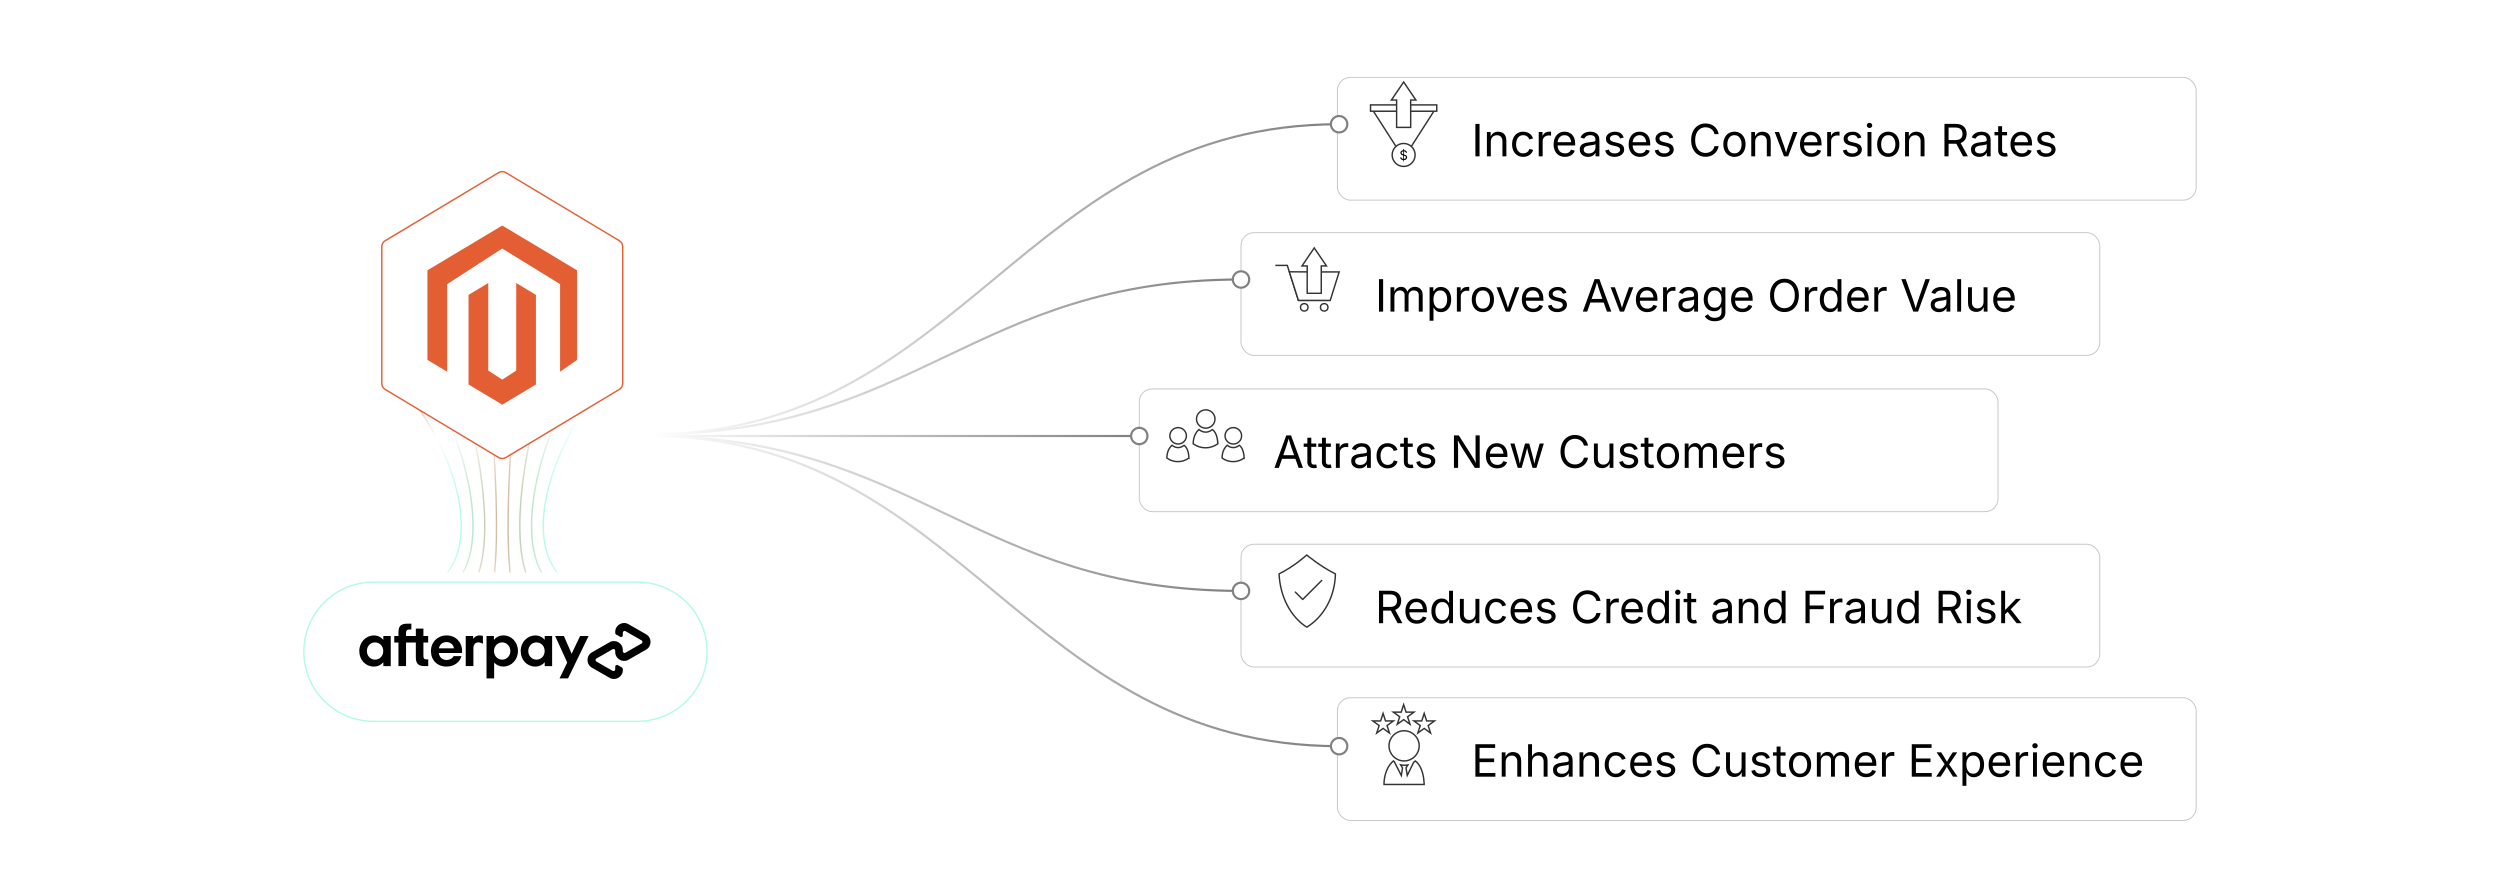 <?xml version="1.0" encoding="UTF-8"?><svg id="_05-Benefits-of-Integrating-Afterpay-with-Magento-2" xmlns="http://www.w3.org/2000/svg" xmlns:xlink="http://www.w3.org/1999/xlink" viewBox="0 0 860 298.867"><defs><linearGradient id="linear-gradient" x1="186.633" y1="163.322" x2="211.861" y2="163.322" gradientUnits="userSpaceOnUse"><stop offset="0" stop-color="#b2fce4"/><stop offset=".513" stop-color="#fff"/><stop offset="1" stop-color="#e45e34"/></linearGradient><linearGradient id="linear-gradient-2" x1="182.605" y1="163.32" x2="200.77" y2="163.32" gradientUnits="userSpaceOnUse"><stop offset="0" stop-color="#b9e5cb"/><stop offset=".513" stop-color="#fefaf9"/><stop offset=".652" stop-color="#f8d8cd"/><stop offset="1" stop-color="#dd754d"/></linearGradient><linearGradient id="linear-gradient-3" x1="178.577" y1="163.322" x2="189.684" y2="163.322" gradientUnits="userSpaceOnUse"><stop offset="0" stop-color="#c0cfb2"/><stop offset=".513" stop-color="#fdf5f3"/><stop offset=".652" stop-color="#f9ded6"/><stop offset="1" stop-color="#d68b66"/></linearGradient><linearGradient id="linear-gradient-4" x1="174.549" y1="163.335" x2="178.591" y2="163.335" gradientUnits="userSpaceOnUse"><stop offset="0" stop-color="#c7b899"/><stop offset=".513" stop-color="#fcf0ed"/><stop offset=".652" stop-color="#fae5de"/><stop offset="1" stop-color="#cfa27f"/></linearGradient><linearGradient id="linear-gradient-5" x1="166.979" y1="163.335" x2="171.021" y2="163.335" gradientUnits="userSpaceOnUse"><stop offset="0" stop-color="#cfa27f"/><stop offset=".513" stop-color="#fcece6"/><stop offset=".652" stop-color="#fcebe6"/><stop offset="1" stop-color="#c7b899"/></linearGradient><linearGradient id="linear-gradient-6" x1="155.886" y1="163.322" x2="166.993" y2="163.322" gradientUnits="userSpaceOnUse"><stop offset="0" stop-color="#d68b66"/><stop offset=".513" stop-color="#fbe7e0"/><stop offset=".652" stop-color="#fdf2ee"/><stop offset="1" stop-color="#c0cfb2"/></linearGradient><linearGradient id="linear-gradient-7" x1="144.8" y1="163.32" x2="162.965" y2="163.32" gradientUnits="userSpaceOnUse"><stop offset="0" stop-color="#dd754d"/><stop offset=".513" stop-color="#fae2da"/><stop offset=".652" stop-color="#fef8f7"/><stop offset="1" stop-color="#b9e5cb"/></linearGradient><linearGradient id="linear-gradient-8" x1="133.709" y1="163.322" x2="158.937" y2="163.322" gradientUnits="userSpaceOnUse"><stop offset="0" stop-color="#e45e34"/><stop offset=".652" stop-color="#fff"/><stop offset="1" stop-color="#b2fce4"/></linearGradient><filter id="drop-shadow-2" filterUnits="userSpaceOnUse"><feOffset dx="0" dy="3.305"/><feGaussianBlur result="blur" stdDeviation="2.644"/><feFlood flood-color="#333" flood-opacity=".09"/><feComposite in2="blur" operator="in"/><feComposite in="SourceGraphic"/></filter><filter id="drop-shadow-3" filterUnits="userSpaceOnUse"><feOffset dx="0" dy="5"/><feGaussianBlur result="blur-2" stdDeviation="4"/><feFlood flood-color="#333" flood-opacity=".09"/><feComposite in2="blur-2" operator="in"/><feComposite in="SourceGraphic"/></filter><filter id="drop-shadow-4" filterUnits="userSpaceOnUse"><feOffset dx="0" dy="5"/><feGaussianBlur result="blur-3" stdDeviation="4"/><feFlood flood-color="#333" flood-opacity=".09"/><feComposite in2="blur-3" operator="in"/><feComposite in="SourceGraphic"/></filter><filter id="drop-shadow-5" filterUnits="userSpaceOnUse"><feOffset dx="0" dy="5"/><feGaussianBlur result="blur-4" stdDeviation="4"/><feFlood flood-color="#333" flood-opacity=".09"/><feComposite in2="blur-4" operator="in"/><feComposite in="SourceGraphic"/></filter><filter id="drop-shadow-6" filterUnits="userSpaceOnUse"><feOffset dx="0" dy="5"/><feGaussianBlur result="blur-5" stdDeviation="4"/><feFlood flood-color="#333" flood-opacity=".09"/><feComposite in2="blur-5" operator="in"/><feComposite in="SourceGraphic"/></filter><filter id="drop-shadow-7" filterUnits="userSpaceOnUse"><feOffset dx="0" dy="5"/><feGaussianBlur result="blur-6" stdDeviation="4"/><feFlood flood-color="#333" flood-opacity=".09"/><feComposite in2="blur-6" operator="in"/><feComposite in="SourceGraphic"/></filter><filter id="drop-shadow-8" filterUnits="userSpaceOnUse"><feOffset dx="0" dy="5"/><feGaussianBlur result="blur-7" stdDeviation="4"/><feFlood flood-color="#333" flood-opacity=".09"/><feComposite in2="blur-7" operator="in"/><feComposite in="SourceGraphic"/></filter><linearGradient id="linear-gradient-9" x1="223.09" y1="96.085" x2="460.659" y2="96.085" gradientUnits="userSpaceOnUse"><stop offset="0" stop-color="#fff"/><stop offset="1" stop-color="#7f7f7f"/></linearGradient><linearGradient id="linear-gradient-10" x1="223.09" y1="42.736" x2="460.659" y2="42.736" xlink:href="#linear-gradient-9"/><linearGradient id="linear-gradient-11" y1="122.79" x2="426.911" y2="122.79" xlink:href="#linear-gradient-9"/><linearGradient id="linear-gradient-12" x1="223.09" y1="96.147" x2="426.911" y2="96.147" xlink:href="#linear-gradient-9"/><linearGradient id="linear-gradient-13" y1="203.334" y2="203.334" xlink:href="#linear-gradient-9"/><linearGradient id="linear-gradient-14" x1="223.09" y1="256.683" x2="460.659" y2="256.683" xlink:href="#linear-gradient-9"/><linearGradient id="linear-gradient-15" y1="176.628" x2="426.911" y2="176.628" xlink:href="#linear-gradient-9"/><linearGradient id="linear-gradient-16" x1="223.09" y1="203.271" x2="426.911" y2="203.271" xlink:href="#linear-gradient-9"/><linearGradient id="linear-gradient-17" x1="224.501" y1="149.985" x2="391.917" y2="149.985" xlink:href="#linear-gradient-9"/><linearGradient id="linear-gradient-18" x1="224.501" y1="149.985" x2="391.917" y2="149.985" xlink:href="#linear-gradient-9"/></defs><path d="M211.712,129.76c-15.893,11.793-33.536,50.116-20.02,67.168" fill="none" stroke="url(#linear-gradient)" stroke-miterlimit="10" stroke-width=".5"/><path d="M200.59,129.76c-11.352,11.793-23.954,50.116-14.3,67.168" fill="none" stroke="url(#linear-gradient-2)" stroke-miterlimit="10" stroke-width=".5"/><path d="M189.468,129.76c-6.811,11.793-14.372,50.116-8.58,67.168" fill="none" stroke="url(#linear-gradient-3)" stroke-miterlimit="10" stroke-width=".5"/><path d="M178.346,129.76c-2.27,11.793-4.791,50.116-2.86,67.168" fill="none" stroke="url(#linear-gradient-4)" stroke-miterlimit="10" stroke-width=".5"/><path d="M167.224,129.76c2.27,11.793,4.791,50.116,2.86,67.168" fill="none" stroke="url(#linear-gradient-5)" stroke-miterlimit="10" stroke-width=".5"/><path d="M156.102,129.76c6.811,11.793,14.372,50.116,8.58,67.168" fill="none" stroke="url(#linear-gradient-6)" stroke-miterlimit="10" stroke-width=".5"/><path d="M144.98,129.76c11.352,11.793,23.954,50.116,14.3,67.168" fill="none" stroke="url(#linear-gradient-7)" stroke-miterlimit="10" stroke-width=".5"/><path d="M133.858,129.76c15.893,11.793,33.536,50.116,20.02,67.168" fill="none" stroke="url(#linear-gradient-8)" stroke-miterlimit="10" stroke-width=".5"/><g filter="url(#drop-shadow-2)"><path d="M219.294,244.828h-90.825c-13.228,0-23.949-10.722-23.949-23.949h0c0-13.228,10.722-23.949,23.949-23.949h90.825c13.228,0,23.949,10.722,23.949,23.949h0c.009,13.219-10.722,23.949-23.949,23.949Z" fill="#fff" stroke="#b2fce4" stroke-miterlimit="10" stroke-width=".5"/><path d="M222.271,214.894l-3.018-1.727-3.061-1.753c-2.023-1.16-4.553.297-4.553,2.634v.392c0,.218.113.419.305.523l1.422.811c.392.227.881-.061.881-.515v-.933c0-.462.497-.75.898-.523l2.791,1.605,2.782,1.596c.401.227.401.811,0,1.038l-2.782,1.596-2.791,1.605c-.401.227-.898-.061-.898-.523v-.462c0-2.337-2.529-3.803-4.553-2.634l-3.061,1.753-3.018,1.727c-2.032,1.169-2.032,4.108,0,5.276l3.018,1.727,3.061,1.753c2.023,1.16,4.553-.297,4.553-2.634v-.392c0-.218-.113-.419-.305-.523l-1.422-.811c-.392-.227-.881.061-.881.515v.933c0,.462-.497.75-.898.523l-2.791-1.605-2.782-1.596c-.401-.227-.401-.811,0-1.038l2.782-1.596,2.791-1.605c.401-.227.898.061.898.523v.462c0,2.337,2.529,3.803,4.553,2.634l3.061-1.753,3.018-1.727c2.032-1.177,2.032-4.108,0-5.276Z" fill="#000" stroke-width="0"/><path d="M202.474,215.47l-7.064,14.591h-2.93l2.643-5.451-4.16-9.14h3.009l2.669,6.122,2.913-6.122h2.922Z" fill="#000" stroke-width="0"/><path d="M131.84,220.65c0-1.744-1.265-2.965-2.817-2.965s-2.817,1.247-2.817,2.965c0,1.701,1.265,2.965,2.817,2.965s2.817-1.221,2.817-2.965M131.866,225.831v-1.343c-.767.933-1.91,1.509-3.271,1.509-2.843,0-4.997-2.276-4.997-5.346,0-3.044,2.241-5.364,5.058-5.364,1.326,0,2.442.584,3.209,1.491v-1.308h2.547v10.361s-2.547,0-2.547-0Z" fill="#000" stroke-width="0"/><path d="M146.797,223.528c-.89,0-1.142-.331-1.142-1.204v-4.596h1.64v-2.259h-1.64v-2.529h-2.608v2.529h-3.366v-1.029c0-.872.331-1.204,1.247-1.204h.576v-2.006h-1.256c-2.154,0-3.175.706-3.175,2.861v1.387h-1.448v2.25h1.448v8.102h2.608v-8.102h3.366v5.076c0,2.111.811,3.026,2.922,3.026h1.343v-2.302s-.515,0-.515 0Z" fill="#000" stroke-width="0"/><path d="M156.163,219.717c-.183-1.343-1.282-2.154-2.573-2.154-1.282,0-2.346.785-2.608,2.154h5.18ZM150.957,221.331c.183,1.535,1.282,2.407,2.677,2.407,1.099,0,1.945-.515,2.442-1.343h2.677c-.619,2.198-2.59,3.602-5.18,3.602-3.131,0-5.329-2.198-5.329-5.329s2.32-5.39,5.39-5.39c3.087,0,5.329,2.276,5.329,5.39,0,.227-.017.454-.061.663h-7.945Z" fill="#000" stroke-width="0"/><path d="M175.568,220.65c0-1.674-1.265-2.965-2.817-2.965s-2.817,1.247-2.817,2.965c0,1.701,1.265,2.965,2.817,2.965s2.817-1.282,2.817-2.965M167.362,230.061v-14.591h2.547v1.343c.767-.951,1.91-1.535,3.271-1.535,2.8,0,4.997,2.302,4.997,5.346s-2.241,5.364-5.058,5.364c-1.308,0-2.381-.515-3.131-1.387v5.451h-2.625v.009Z" fill="#000" stroke-width="0"/><path d="M187.36,220.65c0-1.744-1.265-2.965-2.817-2.965s-2.817,1.247-2.817,2.965c0,1.701,1.265,2.965,2.817,2.965s2.817-1.221,2.817-2.965M187.386,225.831v-1.343c-.767.933-1.91,1.509-3.271,1.509-2.843,0-4.997-2.276-4.997-5.346,0-3.044,2.241-5.364,5.058-5.364,1.326,0,2.442.584,3.209,1.491v-1.308h2.547v10.361s-2.547,0-2.547-0Z" fill="#000" stroke-width="0"/><path d="M162.766,216.481s.645-1.204,2.241-1.204c.68,0,1.116.235,1.116.235v2.643s-.959-.593-1.84-.471c-.881.122-1.439.924-1.439,2.006v6.131h-2.634v-10.352h2.547v1.012h.009Z" fill="#000" stroke-width="0"/></g><g filter="url(#drop-shadow-3)"><path d="M131.329,126.904v-47.033c0-.842.442-1.622,1.164-2.056l39.042-23.434c.759-.456,1.708-.456,2.468,0l39.042,23.434c.722.433,1.164,1.214,1.164,2.056v47.033c0,.842-.442,1.622-1.164,2.056l-39.042,23.434c-.759.456-1.708.456-2.468,0l-39.042-23.434c-.722-.433-1.164-1.214-1.164-2.056Z" fill="#fff" stroke="#e45e34" stroke-miterlimit="10" stroke-width=".5"/><g id="LOGO"><polygon points="198.503 87.984 198.503 118.809 192.667 122.875 192.667 92.758 172.769 80.49 153.822 92.758 153.822 122.875 147.035 118.809 147.035 87.984 172.769 72.572 198.503 87.984" fill="#e45e34" stroke-width="0"/><polygon points="184.363 96.434 184.363 127.258 179.669 130.069 172.769 134.204 165.863 130.069 161.174 127.258 161.174 96.434 167.961 92.368 167.961 122.485 172.769 125.595 177.576 122.485 177.576 92.368 184.363 96.434" fill="#e45e34" stroke-width="0"/></g></g><g filter="url(#drop-shadow-4)"><rect x="460.074" y="21.623" width="295.405" height="42.225" rx="4.446" ry="4.446" fill="#fff" stroke="#c6c6c6" stroke-miterlimit="10" stroke-width=".334"/><path d="M508.96,37.619v11.165h-1.424v-11.165h1.424Z" fill="#000" stroke-width="0"/><path d="M512.841,43.763v5.021h-1.349v-8.377h1.297l.007,2.03h-.187c.254-.774.618-1.324,1.09-1.648s1.025-.487,1.659-.487c.564,0,1.06.116,1.484.348.424.232.755.582.992,1.049.237.467.356,1.055.356,1.765v5.32h-1.349v-5.208c0-.645-.169-1.149-.506-1.514-.338-.365-.798-.547-1.383-.547-.399,0-.759.087-1.079.262-.319.175-.572.43-.757.764-.185.335-.277.742-.277,1.221Z" fill="#000" stroke-width="0"/><path d="M523.968,48.963c-.759,0-1.425-.18-1.996-.54-.572-.359-1.019-.864-1.338-1.513s-.479-1.404-.479-2.263c0-.874.16-1.637.479-2.289s.766-1.158,1.338-1.517c.571-.36,1.237-.54,1.996-.54.405,0,.787.052,1.146.157.36.105.688.256.985.453.298.198.554.44.769.727s.379.613.494.978l-1.296.367c-.061-.214-.152-.412-.277-.592s-.276-.336-.453-.468c-.178-.132-.381-.235-.611-.307-.229-.072-.481-.109-.757-.109-.56,0-1.019.146-1.378.438-.36.292-.627.676-.802,1.15s-.263.992-.263,1.551c0,.55.088,1.061.263,1.532.175.472.441.853.802,1.143.359.29.818.435,1.378.435.28,0,.537-.038.772-.113.234-.075.443-.181.625-.318.183-.137.336-.301.461-.491s.218-.397.277-.622l1.289.367c-.11.375-.273.708-.491,1-.217.292-.476.542-.775.75-.3.207-.632.364-.996.472-.365.107-.752.161-1.162.161Z" fill="#000" stroke-width="0"/><path d="M529.325,48.783v-8.377h1.304v1.289h.09c.155-.424.432-.766.828-1.023.397-.257.846-.386,1.346-.386.1,0,.218.002.355.007.138.005.246.01.326.015v1.356c-.04-.01-.14-.025-.3-.045s-.33-.03-.51-.03c-.399,0-.758.084-1.075.251-.317.167-.565.397-.745.689-.181.292-.271.628-.271,1.008v5.245h-1.349Z" fill="#000" stroke-width="0"/><path d="M538.37,48.963c-.81,0-1.508-.18-2.095-.54-.587-.359-1.039-.861-1.356-1.506s-.476-1.396-.476-2.255.154-1.616.465-2.271c.31-.654.748-1.166,1.314-1.536.567-.37,1.23-.554,1.989-.554.445,0,.883.074,1.315.221.432.147.824.385,1.177.712.352.327.633.758.843,1.292.21.535.314,1.189.314,1.963v.562h-6.504v-1.139h5.777l-.63.42c0-.55-.086-1.038-.258-1.465-.173-.427-.429-.762-.769-1.004-.34-.242-.762-.363-1.267-.363-.504,0-.937.124-1.296.371-.359.247-.635.569-.824.966-.189.397-.285.823-.285,1.278v.757c0,.619.107,1.145.322,1.577s.516.759.903.981c.387.222.835.333,1.345.333.33,0,.63-.047.899-.143.27-.095.502-.238.697-.431.194-.192.344-.431.449-.715l1.304.359c-.13.419-.35.79-.659,1.109-.31.32-.693.57-1.15.75s-.973.27-1.547.27Z" fill="#000" stroke-width="0"/><path d="M546.29,48.978c-.529,0-1.011-.1-1.442-.3-.433-.2-.775-.492-1.03-.876s-.382-.852-.382-1.401c0-.479.095-.869.284-1.169s.443-.536.761-.708.668-.301,1.053-.386.771-.152,1.161-.203c.5-.064.907-.115,1.222-.15.314-.035.548-.095.7-.18s.229-.229.229-.435v-.045c0-.35-.064-.646-.194-.888s-.325-.428-.585-.559c-.26-.13-.584-.195-.974-.195-.399,0-.742.062-1.026.188-.285.125-.517.281-.693.468-.178.188-.311.378-.401.573l-1.296-.427c.215-.509.505-.908.869-1.195s.767-.491,1.206-.611c.44-.12.875-.18,1.305-.18.279,0,.598.034.955.101.356.067.701.201,1.034.401.332.2.606.496.824.888.217.393.325.916.325,1.57v5.522h-1.326v-1.139h-.09c-.095.195-.247.396-.457.604-.21.207-.481.381-.816.521-.335.14-.739.21-1.214.21ZM546.522,47.787c.499,0,.922-.097,1.266-.292.345-.195.607-.449.787-.761s.27-.638.27-.978v-1.161c-.055.065-.175.124-.359.176-.185.053-.396.099-.633.139-.237.04-.468.074-.689.101-.223.028-.398.049-.528.064-.325.04-.628.108-.91.206-.282.097-.509.24-.679.427-.17.187-.255.441-.255.76,0,.29.075.532.226.727.149.195.354.342.614.442.26.1.557.15.892.15Z" fill="#000" stroke-width="0"/><path d="M555.409,48.963c-.574,0-1.085-.083-1.532-.251-.447-.167-.815-.416-1.105-.746-.29-.33-.484-.734-.584-1.214l1.281-.307c.119.46.346.797.678,1.012s.748.322,1.248.322c.584,0,1.05-.125,1.397-.375.347-.25.521-.547.521-.892,0-.29-.102-.531-.304-.723-.202-.192-.511-.335-.925-.431l-1.395-.33c-.759-.18-1.323-.458-1.693-.835-.369-.377-.554-.86-.554-1.45,0-.479.135-.903.404-1.27s.638-.654,1.105-.861c.467-.208.997-.311,1.592-.311.574,0,1.062.086,1.465.258s.729.41.981.712.441.651.566,1.045l-1.222.314c-.115-.3-.307-.572-.573-.816-.268-.245-.671-.367-1.21-.367-.5,0-.916.115-1.248.345-.332.229-.498.52-.498.869,0,.31.112.558.337.746.225.187.582.338,1.071.453l1.267.3c.76.18,1.321.458,1.687.835.364.377.547.853.547,1.427,0,.49-.139.925-.416,1.308s-.665.683-1.161.903c-.497.22-1.073.33-1.728.33Z" fill="#000" stroke-width="0"/><path d="M564.184,48.963c-.81,0-1.508-.18-2.095-.54-.587-.359-1.039-.861-1.356-1.506s-.476-1.396-.476-2.255.154-1.616.465-2.271c.31-.654.748-1.166,1.314-1.536.567-.37,1.23-.554,1.989-.554.445,0,.883.074,1.315.221.432.147.824.385,1.177.712.352.327.633.758.843,1.292.21.535.314,1.189.314,1.963v.562h-6.504v-1.139h5.777l-.63.42c0-.55-.086-1.038-.258-1.465-.173-.427-.429-.762-.769-1.004-.34-.242-.762-.363-1.267-.363-.504,0-.937.124-1.296.371-.359.247-.635.569-.824.966-.189.397-.285.823-.285,1.278v.757c0,.619.107,1.145.322,1.577s.516.759.903.981c.387.222.835.333,1.345.333.33,0,.63-.047.899-.143.27-.095.502-.238.697-.431.194-.192.344-.431.449-.715l1.304.359c-.13.419-.35.79-.659,1.109-.31.32-.693.57-1.15.75s-.973.27-1.547.27Z" fill="#000" stroke-width="0"/><path d="M572.455,48.963c-.574,0-1.085-.083-1.532-.251-.447-.167-.815-.416-1.105-.746-.29-.33-.484-.734-.584-1.214l1.281-.307c.119.46.346.797.678,1.012s.748.322,1.248.322c.584,0,1.05-.125,1.397-.375.347-.25.521-.547.521-.892,0-.29-.102-.531-.304-.723-.202-.192-.511-.335-.925-.431l-1.395-.33c-.759-.18-1.323-.458-1.693-.835-.369-.377-.554-.86-.554-1.45,0-.479.135-.903.404-1.27s.638-.654,1.105-.861c.467-.208.997-.311,1.592-.311.574,0,1.062.086,1.465.258s.729.41.981.712.441.651.566,1.045l-1.222.314c-.115-.3-.307-.572-.573-.816-.268-.245-.671-.367-1.21-.367-.5,0-.916.115-1.248.345-.332.229-.498.52-.498.869,0,.31.112.558.337.746.225.187.582.338,1.071.453l1.267.3c.76.18,1.321.458,1.687.835.364.377.547.853.547,1.427,0,.49-.139.925-.416,1.308s-.665.683-1.161.903c-.497.22-1.073.33-1.728.33Z" fill="#000" stroke-width="0"/><path d="M586.707,48.933c-.954,0-1.805-.231-2.552-.693-.747-.462-1.334-1.121-1.761-1.978-.427-.856-.641-1.875-.641-3.053,0-1.184.214-2.204.641-3.061.427-.856,1.014-1.517,1.761-1.982.747-.464,1.598-.697,2.552-.697.564,0,1.098.083,1.6.248.502.165.953.406,1.353.723.399.317.733.702,1,1.154.268.452.451.965.551,1.54h-1.424c-.08-.385-.216-.722-.408-1.012-.192-.29-.427-.534-.704-.734s-.583-.35-.918-.45-.685-.15-1.049-.15c-.67,0-1.274.17-1.813.509-.539.34-.967.838-1.281,1.495s-.472,1.462-.472,2.417c0,.949.158,1.752.476,2.409.317.657.745,1.154,1.285,1.491.539.337,1.141.506,1.806.506.364,0,.714-.051,1.049-.154.335-.102.641-.252.918-.449s.512-.442.704-.734c.192-.292.328-.628.408-1.008h1.424c-.095.569-.276,1.079-.543,1.528-.268.45-.601.834-1,1.154-.4.319-.851.563-1.353.73-.502.167-1.038.251-1.607.251Z" fill="#000" stroke-width="0"/><path d="M596.643,48.963c-.759,0-1.425-.18-1.996-.54-.572-.359-1.019-.864-1.338-1.513s-.479-1.404-.479-2.263c0-.874.16-1.637.479-2.289s.766-1.158,1.338-1.517c.571-.36,1.237-.54,1.996-.54.765,0,1.434.18,2.009.54.574.359,1.021.865,1.341,1.517s.479,1.415.479,2.289c0,.859-.16,1.614-.479,2.263s-.767,1.154-1.341,1.513c-.575.36-1.244.54-2.009.54ZM596.643,47.757c.564,0,1.029-.145,1.395-.435.364-.29.634-.671.809-1.143.175-.472.263-.982.263-1.532,0-.554-.088-1.07-.263-1.547-.175-.477-.444-.861-.809-1.154-.365-.292-.83-.438-1.395-.438-.56,0-1.019.146-1.378.438-.36.292-.627.676-.802,1.15s-.263.992-.263,1.551c0,.55.088,1.061.263,1.532.175.472.441.853.802,1.143.359.29.818.435,1.378.435Z" fill="#000" stroke-width="0"/><path d="M603.783,43.763v5.021h-1.349v-8.377h1.297l.007,2.03h-.187c.254-.774.618-1.324,1.09-1.648s1.025-.487,1.659-.487c.564,0,1.06.116,1.484.348.424.232.755.582.992,1.049.237.467.356,1.055.356,1.765v5.32h-1.349v-5.208c0-.645-.169-1.149-.506-1.514-.338-.365-.798-.547-1.383-.547-.399,0-.759.087-1.079.262-.319.175-.572.43-.757.764-.185.335-.277.742-.277,1.221Z" fill="#000" stroke-width="0"/><path d="M613.697,48.783l-3.2-8.377h1.477l1.783,4.968c.189.515.351,1.028.483,1.54.132.512.271,1.008.416,1.487h-.495c.146-.479.284-.975.416-1.487.133-.512.291-1.025.476-1.54l1.784-4.968h1.476l-3.199,8.377h-1.416Z" fill="#000" stroke-width="0"/><path d="M623.123,48.963c-.81,0-1.508-.18-2.095-.54-.587-.359-1.039-.861-1.356-1.506s-.476-1.396-.476-2.255.154-1.616.465-2.271c.31-.654.748-1.166,1.314-1.536.567-.37,1.23-.554,1.989-.554.445,0,.883.074,1.315.221.432.147.824.385,1.177.712.352.327.633.758.843,1.292.21.535.314,1.189.314,1.963v.562h-6.504v-1.139h5.777l-.63.42c0-.55-.086-1.038-.258-1.465-.173-.427-.429-.762-.769-1.004-.34-.242-.762-.363-1.267-.363-.504,0-.937.124-1.296.371-.359.247-.635.569-.824.966-.189.397-.285.823-.285,1.278v.757c0,.619.107,1.145.322,1.577s.516.759.903.981c.387.222.835.333,1.345.333.33,0,.63-.047.899-.143.27-.095.502-.238.697-.431.194-.192.344-.431.449-.715l1.304.359c-.13.419-.35.79-.659,1.109-.31.32-.693.57-1.15.75s-.973.27-1.547.27Z" fill="#000" stroke-width="0"/><path d="M628.548,48.783v-8.377h1.304v1.289h.09c.155-.424.432-.766.828-1.023.397-.257.846-.386,1.346-.386.1,0,.218.002.355.007.138.005.246.01.326.015v1.356c-.04-.01-.14-.025-.3-.045s-.33-.03-.51-.03c-.399,0-.758.084-1.075.251-.317.167-.565.397-.745.689-.181.292-.271.628-.271,1.008v5.245h-1.349Z" fill="#000" stroke-width="0"/><path d="M637.172,48.963c-.574,0-1.085-.083-1.532-.251-.447-.167-.815-.416-1.105-.746-.29-.33-.484-.734-.584-1.214l1.281-.307c.119.46.346.797.678,1.012s.748.322,1.248.322c.584,0,1.05-.125,1.397-.375.347-.25.521-.547.521-.892,0-.29-.102-.531-.304-.723-.202-.192-.511-.335-.925-.431l-1.395-.33c-.759-.18-1.323-.458-1.693-.835-.369-.377-.554-.86-.554-1.45,0-.479.135-.903.404-1.27s.638-.654,1.105-.861c.467-.208.997-.311,1.592-.311.574,0,1.062.086,1.465.258s.729.41.981.712.441.651.566,1.045l-1.222.314c-.115-.3-.307-.572-.573-.816-.268-.245-.671-.367-1.21-.367-.5,0-.916.115-1.248.345-.332.229-.498.52-.498.869,0,.31.112.558.337.746.225.187.582.338,1.071.453l1.267.3c.76.18,1.321.458,1.687.835.364.377.547.853.547,1.427,0,.49-.139.925-.416,1.308s-.665.683-1.161.903c-.497.22-1.073.33-1.728.33Z" fill="#000" stroke-width="0"/><path d="M643.107,39.035c-.255,0-.475-.087-.66-.262-.185-.175-.277-.384-.277-.629,0-.25.093-.461.277-.633.186-.172.405-.259.66-.259.259,0,.481.086.666.259.186.172.277.383.277.633,0,.245-.092.455-.277.629-.185.175-.407.262-.666.262ZM642.425,48.783v-8.377h1.349v8.377h-1.349Z" fill="#000" stroke-width="0"/><path d="M649.55,48.963c-.759,0-1.425-.18-1.996-.54-.572-.359-1.019-.864-1.338-1.513s-.479-1.404-.479-2.263c0-.874.16-1.637.479-2.289s.766-1.158,1.338-1.517c.571-.36,1.237-.54,1.996-.54.765,0,1.434.18,2.009.54.574.359,1.021.865,1.341,1.517s.479,1.415.479,2.289c0,.859-.16,1.614-.479,2.263s-.767,1.154-1.341,1.513c-.575.36-1.244.54-2.009.54ZM649.55,47.757c.564,0,1.029-.145,1.395-.435.364-.29.634-.671.809-1.143.175-.472.263-.982.263-1.532,0-.554-.088-1.07-.263-1.547-.175-.477-.444-.861-.809-1.154-.365-.292-.83-.438-1.395-.438-.56,0-1.019.146-1.378.438-.36.292-.627.676-.802,1.15s-.263.992-.263,1.551c0,.55.088,1.061.263,1.532.175.472.441.853.802,1.143.359.29.818.435,1.378.435Z" fill="#000" stroke-width="0"/><path d="M656.691,43.763v5.021h-1.349v-8.377h1.297l.007,2.03h-.187c.254-.774.618-1.324,1.09-1.648s1.025-.487,1.659-.487c.564,0,1.06.116,1.484.348.424.232.755.582.992,1.049.237.467.356,1.055.356,1.765v5.32h-1.349v-5.208c0-.645-.169-1.149-.506-1.514-.338-.365-.798-.547-1.383-.547-.399,0-.759.087-1.079.262-.319.175-.572.43-.757.764-.185.335-.277.742-.277,1.221Z" fill="#000" stroke-width="0"/><path d="M668.89,48.783v-11.165h3.821c.869,0,1.585.149,2.146.446.562.297.979.706,1.252,1.225s.408,1.112.408,1.776c0,.665-.136,1.251-.408,1.761-.272.51-.688.908-1.248,1.195s-1.273.431-2.143.431h-3.035v-1.266h2.968c.589,0,1.062-.086,1.42-.259s.618-.417.783-.734c.164-.317.247-.693.247-1.128,0-.444-.083-.831-.247-1.158-.165-.327-.428-.582-.787-.764s-.837-.273-1.431-.273h-2.323v9.913h-1.424ZM675.304,48.783l-2.697-5.028h1.604l2.742,5.028h-1.648Z" fill="#000" stroke-width="0"/><path d="M680.871,48.978c-.529,0-1.011-.1-1.442-.3-.433-.2-.775-.492-1.03-.876s-.382-.852-.382-1.401c0-.479.095-.869.284-1.169s.443-.536.761-.708.668-.301,1.053-.386.771-.152,1.161-.203c.5-.064.907-.115,1.222-.15.314-.035.548-.095.7-.18s.229-.229.229-.435v-.045c0-.35-.064-.646-.194-.888s-.325-.428-.585-.559c-.26-.13-.584-.195-.974-.195-.399,0-.742.062-1.026.188-.285.125-.517.281-.693.468-.178.188-.311.378-.401.573l-1.296-.427c.215-.509.505-.908.869-1.195s.767-.491,1.206-.611c.44-.12.875-.18,1.305-.18.279,0,.598.034.955.101.356.067.701.201,1.034.401.332.2.606.496.824.888.217.393.325.916.325,1.57v5.522h-1.326v-1.139h-.09c-.095.195-.247.396-.457.604-.21.207-.481.381-.816.521-.335.14-.739.21-1.214.21ZM681.104,47.787c.499,0,.922-.097,1.266-.292.345-.195.607-.449.787-.761s.27-.638.27-.978v-1.161c-.055.065-.175.124-.359.176-.185.053-.396.099-.633.139-.237.04-.468.074-.689.101-.223.028-.398.049-.528.064-.325.04-.628.108-.91.206-.282.097-.509.24-.679.427-.17.187-.255.441-.255.76,0,.29.075.532.226.727.149.195.354.342.614.442.26.1.557.15.892.15Z" fill="#000" stroke-width="0"/><path d="M690.439,40.406v1.154h-4.331v-1.154h4.331ZM687.367,38.413h1.35v8.197c0,.375.076.648.229.82s.405.259.76.259c.085,0,.194-.01.326-.03.133-.02.254-.04.363-.06l.277,1.139c-.14.05-.299.087-.476.112-.178.025-.354.038-.528.038-.725,0-1.289-.191-1.693-.573s-.607-.916-.607-1.6v-8.302Z" fill="#000" stroke-width="0"/><path d="M695.535,48.963c-.81,0-1.508-.18-2.095-.54-.587-.359-1.039-.861-1.356-1.506s-.476-1.396-.476-2.255.154-1.616.465-2.271c.31-.654.748-1.166,1.314-1.536.567-.37,1.23-.554,1.989-.554.445,0,.883.074,1.315.221.432.147.824.385,1.177.712.352.327.633.758.843,1.292.21.535.314,1.189.314,1.963v.562h-6.504v-1.139h5.777l-.63.42c0-.55-.086-1.038-.258-1.465-.173-.427-.429-.762-.769-1.004-.34-.242-.762-.363-1.267-.363-.504,0-.937.124-1.296.371-.359.247-.635.569-.824.966-.189.397-.285.823-.285,1.278v.757c0,.619.107,1.145.322,1.577s.516.759.903.981c.387.222.835.333,1.345.333.33,0,.63-.047.899-.143.27-.095.502-.238.697-.431.194-.192.344-.431.449-.715l1.304.359c-.13.419-.35.79-.659,1.109-.31.32-.693.57-1.15.75s-.973.27-1.547.27Z" fill="#000" stroke-width="0"/><path d="M703.808,48.963c-.574,0-1.085-.083-1.532-.251-.447-.167-.815-.416-1.105-.746-.29-.33-.484-.734-.584-1.214l1.281-.307c.119.46.346.797.678,1.012s.748.322,1.248.322c.584,0,1.05-.125,1.397-.375.347-.25.521-.547.521-.892,0-.29-.102-.531-.304-.723-.202-.192-.511-.335-.925-.431l-1.395-.33c-.759-.18-1.323-.458-1.693-.835-.369-.377-.554-.86-.554-1.45,0-.479.135-.903.404-1.27s.638-.654,1.105-.861c.467-.208.997-.311,1.592-.311.574,0,1.062.086,1.465.258s.729.41.981.712.441.651.566,1.045l-1.222.314c-.115-.3-.307-.572-.573-.816-.268-.245-.671-.367-1.21-.367-.5,0-.916.115-1.248.345-.332.229-.498.52-.498.869,0,.31.112.558.337.746.225.187.582.338,1.071.453l1.267.3c.76.18,1.321.458,1.687.835.364.377.547.853.547,1.427,0,.49-.139.925-.416,1.308s-.665.683-1.161.903c-.497.22-1.073.33-1.728.33Z" fill="#000" stroke-width="0"/></g><polygon points="485.42 50.478 480.287 50.478 472.448 38.253 493.258 38.253 485.42 50.478" fill="#fff" stroke="#333" stroke-miterlimit="10" stroke-width=".5"/><circle cx="482.853" cy="53.304" r="3.952" fill="#fff" stroke="#333" stroke-miterlimit="10" stroke-width=".5"/><path d="M482.853,55.069c-.238,0-.445-.039-.621-.115-.175-.077-.312-.185-.411-.323-.1-.138-.156-.3-.169-.485h.433c.012.125.055.227.127.308s.165.141.278.18c.113.039.234.059.363.059.149,0,.284-.024.403-.073s.213-.118.283-.207c.069-.089.104-.192.104-.309,0-.107-.03-.193-.09-.26-.061-.067-.14-.122-.239-.165-.099-.043-.208-.081-.326-.113l-.4-.113c-.266-.075-.474-.184-.621-.324-.148-.141-.223-.32-.223-.54,0-.187.051-.35.151-.49.101-.14.236-.249.408-.325.172-.077.364-.116.578-.116.218,0,.41.039.577.116.167.077.3.182.396.314.097.133.148.283.154.45h-.413c-.02-.161-.097-.286-.231-.374s-.3-.132-.497-.132c-.143,0-.267.023-.374.07-.107.046-.19.11-.25.191s-.089.173-.089.276c0,.116.036.208.107.279.072.07.157.125.256.164.099.04.188.07.268.092l.331.091c.089.023.187.056.294.098s.21.097.308.166.178.156.241.262c.062.106.094.236.094.39,0,.181-.047.344-.141.489s-.23.26-.41.344c-.179.084-.396.126-.65.126ZM482.72,55.496v-4.277h.267v4.277h-.267Z" fill="#000" stroke-width="0"/><rect x="471.463" y="36.086" width="22.781" height="2.167" fill="#fff" stroke="#333" stroke-miterlimit="10" stroke-width=".5"/><polygon points="485.274 34.409 487.062 34.409 482.854 28.215 478.645 34.409 480.433 34.409 480.433 43.825 485.274 43.825 485.274 34.409" fill="#fff" stroke="#333" stroke-miterlimit="10" stroke-width=".5"/><g filter="url(#drop-shadow-5)"><rect x="391.917" y="128.783" width="295.405" height="42.225" rx="4.446" ry="4.446" fill="#fff" stroke="#c6c6c6" stroke-miterlimit="10" stroke-width=".334"/><path d="M438.42,155.943l4.054-11.165h1.648l4.106,11.165h-1.499l-2.367-6.624c-.146-.409-.314-.92-.506-1.532-.192-.612-.427-1.392-.701-2.341h.27c-.27.959-.503,1.75-.7,2.372-.197.622-.361,1.123-.491,1.502l-2.3,6.624h-1.514ZM440.458,152.826v-1.244h5.732v1.244h-5.732Z" fill="#000" stroke-width="0"/><path d="M452.799,147.567v1.154h-4.331v-1.154h4.331ZM449.727,145.573h1.35v8.197c0,.375.076.648.229.82s.405.259.76.259c.085,0,.194-.01.326-.03.133-.02.254-.04.363-.06l.277,1.139c-.14.05-.299.087-.476.112-.178.025-.354.038-.528.038-.725,0-1.289-.191-1.693-.573s-.607-.916-.607-1.6v-8.302Z" fill="#000" stroke-width="0"/><path d="M457.819,147.567v1.154h-4.331v-1.154h4.331ZM454.747,145.573h1.35v8.197c0,.375.076.648.229.82s.405.259.76.259c.085,0,.194-.01.326-.03.133-.02.254-.04.363-.06l.277,1.139c-.14.05-.299.087-.476.112-.178.025-.354.038-.528.038-.725,0-1.289-.191-1.693-.573s-.607-.916-.607-1.6v-8.302Z" fill="#000" stroke-width="0"/><path d="M459.542,155.943v-8.377h1.304v1.289h.09c.155-.424.432-.766.828-1.023.397-.257.846-.386,1.346-.386.1,0,.218.002.355.007.138.005.246.01.326.015v1.356c-.04-.01-.14-.025-.3-.045s-.33-.03-.51-.03c-.399,0-.758.084-1.075.251-.317.167-.565.397-.745.689-.181.292-.271.628-.271,1.008v5.245h-1.349Z" fill="#000" stroke-width="0"/><path d="M467.665,156.138c-.529,0-1.011-.1-1.442-.3-.433-.2-.775-.492-1.03-.876s-.382-.852-.382-1.401c0-.479.095-.869.284-1.169s.443-.536.761-.708.668-.301,1.053-.386.771-.152,1.161-.203c.5-.064.907-.115,1.222-.15.314-.035.548-.095.7-.18s.229-.229.229-.435v-.045c0-.35-.064-.646-.194-.888s-.325-.428-.585-.559c-.26-.13-.584-.195-.974-.195-.399,0-.742.062-1.026.188-.285.125-.517.281-.693.468-.178.188-.311.378-.401.573l-1.296-.427c.215-.509.505-.908.869-1.195s.767-.491,1.206-.611c.44-.12.875-.18,1.305-.18.279,0,.598.034.955.101.356.067.701.201,1.034.401.332.2.606.496.824.888.217.393.325.916.325,1.57v5.522h-1.326v-1.139h-.09c-.095.195-.247.396-.457.604-.21.207-.481.381-.816.521-.335.14-.739.21-1.214.21ZM467.897,154.947c.499,0,.922-.097,1.266-.292.345-.195.607-.449.787-.761s.27-.638.27-.978v-1.161c-.055.065-.175.124-.359.176-.185.053-.396.099-.633.139-.237.04-.468.074-.689.101-.223.028-.398.049-.528.064-.325.04-.628.108-.91.206-.282.097-.509.24-.679.427-.17.187-.255.441-.255.76,0,.29.075.532.226.727.149.195.354.342.614.442.26.1.557.15.892.15Z" fill="#000" stroke-width="0"/><path d="M477.346,156.123c-.759,0-1.425-.18-1.996-.54-.572-.359-1.019-.864-1.338-1.513s-.479-1.404-.479-2.263c0-.874.16-1.637.479-2.289s.766-1.158,1.338-1.517c.571-.36,1.237-.54,1.996-.54.405,0,.787.052,1.146.157.36.105.688.256.985.453.298.198.554.44.769.727s.379.613.494.978l-1.296.367c-.061-.214-.152-.412-.277-.592s-.276-.336-.453-.468c-.178-.132-.381-.235-.611-.307-.229-.072-.481-.109-.757-.109-.56,0-1.019.146-1.378.438-.36.292-.627.676-.802,1.15s-.263.992-.263,1.551c0,.55.088,1.061.263,1.532.175.472.441.853.802,1.143.359.29.818.435,1.378.435.28,0,.537-.038.772-.113.234-.075.443-.181.625-.318.183-.137.336-.301.461-.491s.218-.397.277-.622l1.289.367c-.11.375-.273.708-.491,1-.217.292-.476.542-.775.75-.3.207-.632.364-.996.472-.365.107-.752.161-1.162.161Z" fill="#000" stroke-width="0"/><path d="M486,147.567v1.154h-4.331v-1.154h4.331ZM482.928,145.573h1.35v8.197c0,.375.076.648.229.82s.405.259.76.259c.085,0,.194-.01.326-.03.133-.02.254-.04.363-.06l.277,1.139c-.14.05-.299.087-.476.112-.178.025-.354.038-.528.038-.725,0-1.289-.191-1.693-.573s-.607-.916-.607-1.6v-8.302Z" fill="#000" stroke-width="0"/><path d="M490.421,156.123c-.574,0-1.085-.083-1.532-.251-.447-.167-.815-.416-1.105-.746-.29-.33-.484-.734-.584-1.214l1.281-.307c.119.46.346.797.678,1.012s.748.322,1.248.322c.584,0,1.05-.125,1.397-.375.347-.25.521-.547.521-.892,0-.29-.102-.531-.304-.723-.202-.192-.511-.335-.925-.431l-1.395-.33c-.759-.18-1.323-.458-1.693-.835-.369-.377-.554-.86-.554-1.45,0-.479.135-.903.404-1.27s.638-.654,1.105-.861c.467-.208.997-.311,1.592-.311.574,0,1.062.086,1.465.258s.729.41.981.712.441.651.566,1.045l-1.222.314c-.115-.3-.307-.572-.573-.816-.268-.245-.671-.367-1.21-.367-.5,0-.916.115-1.248.345-.332.229-.498.52-.498.869,0,.31.112.558.337.746.225.187.582.338,1.071.453l1.267.3c.76.18,1.321.458,1.687.835.364.377.547.853.547,1.427,0,.49-.139.925-.416,1.308s-.665.683-1.161.903c-.497.22-1.073.33-1.728.33Z" fill="#000" stroke-width="0"/><path d="M500.154,155.943v-11.165h1.679l4.541,7.141c.119.185.265.422.435.712.169.29.353.617.551.982.197.364.391.754.58,1.168h-.202c-.045-.429-.077-.84-.098-1.232-.02-.392-.032-.753-.037-1.083-.005-.33-.008-.609-.008-.839v-6.849h1.424v11.165h-1.693l-4.046-6.354c-.186-.295-.371-.598-.559-.911-.188-.312-.4-.682-.641-1.109-.24-.427-.537-.955-.892-1.584h.263c.024.554.047,1.066.067,1.536.02.469.036.879.048,1.229.013.35.02.625.02.824v6.369h-1.432Z" fill="#000" stroke-width="0"/><path d="M515.073,156.123c-.81,0-1.508-.18-2.095-.54-.587-.359-1.039-.861-1.356-1.506s-.476-1.396-.476-2.255.154-1.616.465-2.271c.31-.654.748-1.166,1.314-1.536.567-.37,1.23-.554,1.989-.554.445,0,.883.074,1.315.221.432.147.824.385,1.177.712.352.327.633.758.843,1.292.21.535.314,1.189.314,1.963v.562h-6.504v-1.139h5.777l-.63.42c0-.55-.086-1.038-.258-1.465-.173-.427-.429-.762-.769-1.004-.34-.242-.762-.363-1.267-.363-.504,0-.937.124-1.296.371-.359.247-.635.569-.824.966-.189.397-.285.823-.285,1.278v.757c0,.619.107,1.145.322,1.577s.516.759.903.981c.387.222.835.333,1.345.333.33,0,.63-.047.899-.143.27-.095.502-.238.697-.431.194-.192.344-.431.449-.715l1.304.359c-.13.419-.35.79-.659,1.109-.31.32-.693.57-1.15.75s-.973.27-1.547.27Z" fill="#000" stroke-width="0"/><path d="M522.102,155.943l-2.54-8.377h1.432l1.019,3.656c.14.5.29,1.065.449,1.697.16.632.317,1.348.473,2.147h-.232c.149-.765.302-1.464.457-2.098s.305-1.216.449-1.746l1.005-3.656h1.438l.989,3.656c.14.515.285,1.088.438,1.72s.304,1.34.454,2.125h-.24c.16-.774.318-1.478.476-2.109s.309-1.21.454-1.735l1.019-3.656h1.432l-2.541,8.377h-1.341l-1.087-3.792c-.109-.385-.217-.777-.321-1.176-.105-.399-.208-.809-.308-1.229-.1-.419-.202-.847-.308-1.281h.3c-.1.43-.201.855-.303,1.278-.103.422-.206.835-.312,1.24-.104.405-.212.794-.322,1.169l-1.086,3.792h-1.342Z" fill="#000" stroke-width="0"/><path d="M541.778,156.093c-.954,0-1.805-.231-2.552-.693-.747-.462-1.334-1.121-1.761-1.978-.427-.856-.641-1.875-.641-3.053,0-1.184.214-2.204.641-3.061.427-.856,1.014-1.517,1.761-1.982.747-.464,1.598-.697,2.552-.697.564,0,1.098.083,1.6.248.502.165.953.406,1.353.723.399.317.733.702,1,1.154.268.452.451.965.551,1.54h-1.424c-.08-.385-.216-.722-.408-1.012-.192-.29-.427-.534-.704-.734s-.583-.35-.918-.45-.685-.15-1.049-.15c-.67,0-1.274.17-1.813.509-.539.34-.967.838-1.281,1.495s-.472,1.462-.472,2.417c0,.949.158,1.752.476,2.409.317.657.745,1.154,1.285,1.491.539.337,1.141.506,1.806.506.364,0,.714-.051,1.049-.154.335-.102.641-.252.918-.449s.512-.442.704-.734c.192-.292.328-.628.408-1.008h1.424c-.095.569-.276,1.079-.543,1.528-.268.45-.601.834-1,1.154-.4.319-.851.563-1.353.73-.502.167-1.038.251-1.607.251Z" fill="#000" stroke-width="0"/><path d="M551.144,156.048c-.564,0-1.06-.116-1.487-.349-.427-.232-.759-.583-.996-1.053-.237-.469-.356-1.057-.356-1.761v-5.32h1.349v5.208c0,.645.17,1.149.51,1.514s.802.547,1.387.547c.399,0,.758-.087,1.075-.262.316-.175.567-.431.753-.768.185-.337.277-.743.277-1.218v-5.02h1.355v8.377h-1.304v-2.031h.181c-.26.785-.629,1.336-1.105,1.656-.478.32-1.023.479-1.638.479Z" fill="#000" stroke-width="0"/><path d="M560.226,156.123c-.574,0-1.085-.083-1.532-.251-.447-.167-.815-.416-1.105-.746-.29-.33-.484-.734-.584-1.214l1.281-.307c.119.46.346.797.678,1.012s.748.322,1.248.322c.584,0,1.05-.125,1.397-.375.347-.25.521-.547.521-.892,0-.29-.102-.531-.304-.723-.202-.192-.511-.335-.925-.431l-1.395-.33c-.759-.18-1.323-.458-1.693-.835-.369-.377-.554-.86-.554-1.45,0-.479.135-.903.404-1.27s.638-.654,1.105-.861c.467-.208.997-.311,1.592-.311.574,0,1.062.086,1.465.258s.729.41.981.712.441.651.566,1.045l-1.222.314c-.115-.3-.307-.572-.573-.816-.268-.245-.671-.367-1.21-.367-.5,0-.916.115-1.248.345-.332.229-.498.52-.498.869,0,.31.112.558.337.746.225.187.582.338,1.071.453l1.267.3c.76.18,1.321.458,1.687.835.364.377.547.853.547,1.427,0,.49-.139.925-.416,1.308s-.665.683-1.161.903c-.497.22-1.073.33-1.728.33Z" fill="#000" stroke-width="0"/><path d="M568.774,147.567v1.154h-4.331v-1.154h4.331ZM565.702,145.573h1.35v8.197c0,.375.076.648.229.82s.405.259.76.259c.085,0,.194-.01.326-.03.133-.02.254-.04.363-.06l.277,1.139c-.14.05-.299.087-.476.112-.178.025-.354.038-.528.038-.725,0-1.289-.191-1.693-.573s-.607-.916-.607-1.6v-8.302Z" fill="#000" stroke-width="0"/><path d="M573.758,156.123c-.759,0-1.425-.18-1.996-.54-.572-.359-1.019-.864-1.338-1.513s-.479-1.404-.479-2.263c0-.874.16-1.637.479-2.289s.766-1.158,1.338-1.517c.571-.36,1.237-.54,1.996-.54.765,0,1.434.18,2.009.54.574.359,1.021.865,1.341,1.517s.479,1.415.479,2.289c0,.859-.16,1.614-.479,2.263s-.767,1.154-1.341,1.513c-.575.36-1.244.54-2.009.54ZM573.758,154.917c.564,0,1.029-.145,1.395-.435.364-.29.634-.671.809-1.143.175-.472.263-.982.263-1.532,0-.554-.088-1.07-.263-1.547-.175-.477-.444-.861-.809-1.154-.365-.292-.83-.438-1.395-.438-.56,0-1.019.146-1.378.438-.36.292-.627.676-.802,1.15s-.263.992-.263,1.551c0,.55.088,1.061.263,1.532.175.472.441.853.802,1.143.359.29.818.435,1.378.435Z" fill="#000" stroke-width="0"/><path d="M579.55,155.943v-8.377h1.312l.008,1.873h-.105c.115-.455.296-.831.544-1.128.247-.297.536-.521.869-.67.332-.15.678-.225,1.037-.225.609,0,1.103.187,1.48.562.377.375.62.867.73,1.476h-.18c.1-.42.282-.782.547-1.086s.585-.54.963-.705c.377-.165.788-.247,1.232-.247.484,0,.927.105,1.326.314.399.21.718.527.955.952.237.425.356.962.356,1.611v5.65h-1.349v-5.612c0-.604-.17-1.037-.51-1.296-.34-.259-.734-.39-1.184-.39-.375,0-.698.079-.971.236-.272.157-.482.374-.63.648-.147.275-.221.589-.221.944v5.47h-1.349v-5.747c0-.465-.155-.839-.465-1.124s-.701-.427-1.176-.427c-.325,0-.631.076-.918.229-.288.153-.519.378-.693.678s-.263.672-.263,1.117v5.275h-1.349Z" fill="#000" stroke-width="0"/><path d="M596.515,156.123c-.81,0-1.508-.18-2.095-.54-.587-.359-1.039-.861-1.356-1.506s-.476-1.396-.476-2.255.154-1.616.465-2.271c.31-.654.748-1.166,1.314-1.536.567-.37,1.23-.554,1.989-.554.445,0,.883.074,1.315.221.432.147.824.385,1.177.712.352.327.633.758.843,1.292.21.535.314,1.189.314,1.963v.562h-6.504v-1.139h5.777l-.63.42c0-.55-.086-1.038-.258-1.465-.173-.427-.429-.762-.769-1.004-.34-.242-.762-.363-1.267-.363-.504,0-.937.124-1.296.371-.359.247-.635.569-.824.966-.189.397-.285.823-.285,1.278v.757c0,.619.107,1.145.322,1.577s.516.759.903.981c.387.222.835.333,1.345.333.33,0,.63-.047.899-.143.27-.095.502-.238.697-.431.194-.192.344-.431.449-.715l1.304.359c-.13.419-.35.79-.659,1.109-.31.32-.693.57-1.15.75s-.973.27-1.547.27Z" fill="#000" stroke-width="0"/><path d="M601.938,155.943v-8.377h1.304v1.289h.09c.155-.424.432-.766.828-1.023.397-.257.846-.386,1.346-.386.1,0,.218.002.355.007.138.005.246.01.326.015v1.356c-.04-.01-.14-.025-.3-.045s-.33-.03-.51-.03c-.399,0-.758.084-1.075.251-.317.167-.565.397-.745.689-.181.292-.271.628-.271,1.008v5.245h-1.349Z" fill="#000" stroke-width="0"/><path d="M610.563,156.123c-.574,0-1.085-.083-1.532-.251-.447-.167-.815-.416-1.105-.746-.29-.33-.484-.734-.584-1.214l1.281-.307c.119.46.346.797.678,1.012s.748.322,1.248.322c.584,0,1.05-.125,1.397-.375.347-.25.521-.547.521-.892,0-.29-.102-.531-.304-.723-.202-.192-.511-.335-.925-.431l-1.395-.33c-.759-.18-1.323-.458-1.693-.835-.369-.377-.554-.86-.554-1.45,0-.479.135-.903.404-1.27s.638-.654,1.105-.861c.467-.208.997-.311,1.592-.311.574,0,1.062.086,1.465.258s.729.41.981.712.441.651.566,1.045l-1.222.314c-.115-.3-.307-.572-.573-.816-.268-.245-.671-.367-1.21-.367-.5,0-.916.115-1.248.345-.332.229-.498.52-.498.869,0,.31.112.558.337.746.225.187.582.338,1.071.453l1.267.3c.76.18,1.321.458,1.687.835.364.377.547.853.547,1.427,0,.49-.139.925-.416,1.308s-.665.683-1.161.903c-.497.22-1.073.33-1.728.33Z" fill="#000" stroke-width="0"/></g><path d="M418.929,152.551c-.141-3.424-1.525-4.556-1.865-4.783-.028.025-.056.049-.085.073-.014.012-.028.023-.042.035-.272.214-.896.616-1.72.745-.082.011-.163.024-.246.029-.07.004-.141.007-.212.007-.259,0-.511-.03-.754-.085-.767-.193-1.354-.641-1.52-.779-.016-.014-.033-.027-.048-.041l-.027.023c-1.98,1.693-1.953,4.657-1.95,4.782l.002.105c2.51,1.849,5.938,1.848,8.473,0l-.004-.111Z" fill="#fff" stroke="#333" stroke-miterlimit="10" stroke-width=".5"/><path d="M414.775,147.281h.001c.849-0,1.647-.328,2.249-.923.602-.596.933-1.386.933-2.225-0-1.735-1.428-3.147-3.183-3.147-1.756 0-3.183,1.413-3.183,3.149.001,1.735,1.428,3.147,3.183,3.147Z" fill="#fff" stroke="#333" stroke-miterlimit="10" stroke-width=".5"/><path d="M408.994,157.463c-.126-3.068-1.367-4.083-1.671-4.286-.025.022-.05.044-.076.066-.012.011-.025.021-.038.031-.243.192-.803.552-1.542.668-.073.01-.146.021-.221.026-.063.004-.126.006-.19.006-.232,0-.458-.027-.676-.076-.688-.173-1.213-.574-1.362-.698-.014-.013-.03-.024-.043-.037l-.024.021c-1.774,1.517-1.75,4.173-1.748,4.285l.001.094c2.25,1.657,5.321,1.656,7.593,0l-.004-.1Z" fill="#fff" stroke="#333" stroke-miterlimit="10" stroke-width=".5"/><path d="M405.271,152.741h.001c.761-0,1.476-.294,2.015-.828.539-.534.836-1.242.836-1.994-0-1.555-1.28-2.82-2.852-2.82-1.573 0-2.852,1.266-2.852,2.822.001,1.555,1.28,2.82,2.852,2.82Z" fill="#fff" stroke="#333" stroke-miterlimit="10" stroke-width=".5"/><path d="M427.985,157.463c-.126-3.068-1.367-4.083-1.671-4.286-.025.022-.05.044-.076.066-.012.011-.025.021-.038.031-.243.192-.803.552-1.542.668-.073.01-.146.021-.221.026-.063.004-.126.006-.19.006-.232,0-.458-.027-.676-.076-.688-.173-1.213-.574-1.362-.698-.014-.013-.03-.024-.043-.037l-.024.021c-1.774,1.517-1.75,4.173-1.748,4.285l.001.094c2.25,1.657,5.321,1.656,7.593,0l-.004-.1Z" fill="#fff" stroke="#333" stroke-miterlimit="10" stroke-width=".5"/><path d="M424.263,152.741h.001c.761-0,1.476-.294,2.015-.828.539-.534.836-1.242.836-1.994-0-1.555-1.28-2.82-2.852-2.82-1.573 0-2.852,1.266-2.852,2.822.001,1.555,1.28,2.82,2.852,2.82Z" fill="#fff" stroke="#333" stroke-miterlimit="10" stroke-width=".5"/><g filter="url(#drop-shadow-6)"><rect x="426.911" y="75.035" width="295.405" height="42.225" rx="4.446" ry="4.446" fill="#fff" stroke="#c6c6c6" stroke-miterlimit="10" stroke-width=".334"/><path d="M475.796,91.031v11.165h-1.424v-11.165h1.424Z" fill="#000" stroke-width="0"/><path d="M478.328,102.195v-8.377h1.312l.008,1.873h-.105c.115-.455.296-.831.544-1.128.247-.297.536-.521.869-.67.332-.15.678-.225,1.037-.225.609,0,1.103.187,1.48.562.377.375.62.867.73,1.476h-.18c.1-.42.282-.782.547-1.086s.585-.54.963-.705c.377-.165.788-.247,1.232-.247.484,0,.927.105,1.326.314.399.21.718.527.955.952.237.425.356.962.356,1.611v5.65h-1.349v-5.612c0-.604-.17-1.037-.51-1.296-.34-.259-.734-.39-1.184-.39-.375,0-.698.079-.971.236-.272.157-.482.374-.63.648-.147.275-.221.589-.221.944v5.47h-1.349v-5.747c0-.465-.155-.839-.465-1.124s-.701-.427-1.176-.427c-.325,0-.631.076-.918.229-.288.153-.519.378-.693.678s-.263.672-.263,1.117v5.275h-1.349Z" fill="#000" stroke-width="0"/><path d="M491.771,105.327v-11.509h1.304v1.341h.15c.095-.149.228-.338.396-.565.17-.228.415-.431.734-.611.32-.18.752-.27,1.297-.27.699,0,1.314.175,1.847.524s.949.848,1.252,1.495c.302.647.453,1.413.453,2.297,0,.889-.15,1.658-.45,2.308s-.715,1.151-1.247,1.506c-.532.354-1.147.532-1.848.532-.529,0-.956-.091-1.281-.273-.324-.182-.574-.39-.749-.622-.175-.232-.31-.426-.404-.581h-.105v4.428h-1.349ZM495.457,101.169c.524,0,.963-.141,1.315-.423s.617-.662.794-1.139c.178-.477.267-1.008.267-1.592,0-.58-.088-1.103-.263-1.57-.175-.467-.438-.838-.79-1.113-.353-.274-.794-.412-1.323-.412-.515,0-.946.13-1.296.39-.35.26-.613.621-.791,1.083-.177.462-.266,1.003-.266,1.622,0,.62.09,1.167.27,1.641s.446.845.798,1.113c.353.267.781.401,1.285.401Z" fill="#000" stroke-width="0"/><path d="M501.167,102.195v-8.377h1.304v1.289h.09c.155-.424.432-.766.828-1.023.397-.257.846-.386,1.346-.386.1,0,.218.002.355.007.138.005.246.01.326.015v1.356c-.04-.01-.14-.025-.3-.045s-.33-.03-.51-.03c-.399,0-.758.084-1.075.251-.317.167-.565.397-.745.689-.181.292-.271.628-.271,1.008v5.245h-1.349Z" fill="#000" stroke-width="0"/><path d="M510.099,102.375c-.759,0-1.425-.18-1.996-.54-.572-.359-1.019-.864-1.338-1.513s-.479-1.404-.479-2.263c0-.874.16-1.637.479-2.289s.766-1.158,1.338-1.517c.571-.36,1.237-.54,1.996-.54.765,0,1.434.18,2.009.54.574.359,1.021.865,1.341,1.517s.479,1.415.479,2.289c0,.859-.16,1.614-.479,2.263s-.767,1.154-1.341,1.513c-.575.36-1.244.54-2.009.54ZM510.099,101.169c.564,0,1.029-.145,1.395-.435.364-.29.634-.671.809-1.143.175-.472.263-.982.263-1.532,0-.554-.088-1.07-.263-1.547-.175-.477-.444-.861-.809-1.154-.365-.292-.83-.438-1.395-.438-.56,0-1.019.146-1.378.438-.36.292-.627.676-.802,1.15s-.263.992-.263,1.551c0,.55.088,1.061.263,1.532.175.472.441.853.802,1.143.359.29.818.435,1.378.435Z" fill="#000" stroke-width="0"/><path d="M518.012,102.195l-3.2-8.377h1.477l1.783,4.968c.189.515.351,1.028.483,1.54.132.512.271,1.008.416,1.487h-.495c.146-.479.284-.975.416-1.487.133-.512.291-1.025.476-1.54l1.784-4.968h1.476l-3.199,8.377h-1.416Z" fill="#000" stroke-width="0"/><path d="M527.438,102.375c-.81,0-1.508-.18-2.095-.54-.587-.359-1.039-.861-1.356-1.506s-.476-1.396-.476-2.255.154-1.616.465-2.271c.31-.654.748-1.166,1.314-1.536.567-.37,1.23-.554,1.989-.554.445,0,.883.074,1.315.221.432.147.824.385,1.177.712.352.327.633.758.843,1.292.21.535.314,1.189.314,1.963v.562h-6.504v-1.139h5.777l-.63.42c0-.55-.086-1.038-.258-1.465-.173-.427-.429-.762-.769-1.004-.34-.242-.762-.363-1.267-.363-.504,0-.937.124-1.296.371-.359.247-.635.569-.824.966-.189.397-.285.823-.285,1.278v.757c0,.619.107,1.145.322,1.577s.516.759.903.981c.387.222.835.333,1.345.333.33,0,.63-.047.899-.143.27-.095.502-.238.697-.431.194-.192.344-.431.449-.715l1.304.359c-.13.419-.35.79-.659,1.109-.31.32-.693.57-1.15.75s-.973.27-1.547.27Z" fill="#000" stroke-width="0"/><path d="M535.71,102.375c-.574,0-1.085-.083-1.532-.251-.447-.167-.815-.416-1.105-.746-.29-.33-.484-.734-.584-1.214l1.281-.307c.119.46.346.797.678,1.012s.748.322,1.248.322c.584,0,1.05-.125,1.397-.375.347-.25.521-.547.521-.892,0-.29-.102-.531-.304-.723-.202-.192-.511-.335-.925-.431l-1.395-.33c-.759-.18-1.323-.458-1.693-.835-.369-.377-.554-.86-.554-1.45,0-.479.135-.903.404-1.27s.638-.654,1.105-.861c.467-.208.997-.311,1.592-.311.574,0,1.062.086,1.465.258s.729.41.981.712.441.651.566,1.045l-1.222.314c-.115-.3-.307-.572-.573-.816-.268-.245-.671-.367-1.21-.367-.5,0-.916.115-1.248.345-.332.229-.498.52-.498.869,0,.31.112.558.337.746.225.187.582.338,1.071.453l1.267.3c.76.18,1.321.458,1.687.835.364.377.547.853.547,1.427,0,.49-.139.925-.416,1.308s-.665.683-1.161.903c-.497.22-1.073.33-1.728.33Z" fill="#000" stroke-width="0"/><path d="M544.484,102.195l4.054-11.165h1.648l4.106,11.165h-1.499l-2.367-6.624c-.146-.409-.314-.92-.506-1.532-.192-.612-.427-1.392-.701-2.341h.27c-.27.959-.503,1.75-.7,2.372-.197.622-.361,1.123-.491,1.502l-2.3,6.624h-1.514ZM546.522,99.078v-1.244h5.732v1.244h-5.732Z" fill="#000" stroke-width="0"/><path d="M557.245,102.195l-3.2-8.377h1.477l1.783,4.968c.189.515.351,1.028.483,1.54.132.512.271,1.008.416,1.487h-.495c.146-.479.284-.975.416-1.487.133-.512.291-1.025.476-1.54l1.784-4.968h1.476l-3.199,8.377h-1.416Z" fill="#000" stroke-width="0"/><path d="M566.671,102.375c-.81,0-1.508-.18-2.095-.54-.587-.359-1.039-.861-1.356-1.506s-.476-1.396-.476-2.255.154-1.616.465-2.271c.31-.654.748-1.166,1.314-1.536.567-.37,1.23-.554,1.989-.554.445,0,.883.074,1.315.221.432.147.824.385,1.177.712.352.327.633.758.843,1.292.21.535.314,1.189.314,1.963v.562h-6.504v-1.139h5.777l-.63.42c0-.55-.086-1.038-.258-1.465-.173-.427-.429-.762-.769-1.004-.34-.242-.762-.363-1.267-.363-.504,0-.937.124-1.296.371-.359.247-.635.569-.824.966-.189.397-.285.823-.285,1.278v.757c0,.619.107,1.145.322,1.577s.516.759.903.981c.387.222.835.333,1.345.333.33,0,.63-.047.899-.143.27-.095.502-.238.697-.431.194-.192.344-.431.449-.715l1.304.359c-.13.419-.35.79-.659,1.109-.31.32-.693.57-1.15.75s-.973.27-1.547.27Z" fill="#000" stroke-width="0"/><path d="M572.096,102.195v-8.377h1.304v1.289h.09c.155-.424.432-.766.828-1.023.397-.257.846-.386,1.346-.386.1,0,.218.002.355.007.138.005.246.01.326.015v1.356c-.04-.01-.14-.025-.3-.045s-.33-.03-.51-.03c-.399,0-.758.084-1.075.251-.317.167-.565.397-.745.689-.181.292-.271.628-.271,1.008v5.245h-1.349Z" fill="#000" stroke-width="0"/><path d="M580.218,102.39c-.529,0-1.011-.1-1.442-.3-.433-.2-.775-.492-1.03-.876s-.382-.852-.382-1.401c0-.479.095-.869.284-1.169s.443-.536.761-.708.668-.301,1.053-.386.771-.152,1.161-.203c.5-.064.907-.115,1.222-.15.314-.035.548-.095.7-.18s.229-.229.229-.435v-.045c0-.35-.064-.646-.194-.888s-.325-.428-.585-.559c-.26-.13-.584-.195-.974-.195-.399,0-.742.062-1.026.188-.285.125-.517.281-.693.468-.178.188-.311.378-.401.573l-1.296-.427c.215-.509.505-.908.869-1.195s.767-.491,1.206-.611c.44-.12.875-.18,1.305-.18.279,0,.598.034.955.101.356.067.701.201,1.034.401.332.2.606.496.824.888.217.393.325.916.325,1.57v5.522h-1.326v-1.139h-.09c-.095.195-.247.396-.457.604-.21.207-.481.381-.816.521-.335.14-.739.21-1.214.21ZM580.45,101.199c.499,0,.922-.097,1.266-.292.345-.195.607-.449.787-.761s.27-.638.27-.978v-1.161c-.055.065-.175.124-.359.176-.185.053-.396.099-.633.139-.237.04-.468.074-.689.101-.223.028-.398.049-.528.064-.325.04-.628.108-.91.206-.282.097-.509.24-.679.427-.17.187-.255.441-.255.76,0,.29.075.532.226.727.149.195.354.342.614.442.26.1.557.15.892.15Z" fill="#000" stroke-width="0"/><path d="M589.884,105.507c-.619,0-1.155-.079-1.607-.236-.452-.157-.828-.366-1.127-.625-.3-.26-.537-.542-.712-.847l1.094-.705c.12.16.269.337.445.532.178.195.417.361.72.498.302.138.698.207,1.188.207.669,0,1.22-.16,1.652-.48.432-.319.648-.824.648-1.513v-1.679h-.128c-.095.16-.229.35-.4.569-.173.22-.42.414-.742.581s-.753.251-1.292.251c-.67,0-1.271-.159-1.807-.476-.534-.317-.956-.78-1.266-1.39-.311-.609-.465-1.352-.465-2.226,0-.864.152-1.615.457-2.251.305-.637.726-1.13,1.263-1.48s1.152-.524,1.847-.524c.54,0,.971.089,1.293.266s.57.381.745.61c.175.23.31.42.405.569h.127v-1.341h1.312v8.594c0,.719-.163,1.308-.487,1.765-.325.457-.763.793-1.315,1.008-.552.215-1.167.322-1.847.322ZM589.847,100.861c.509,0,.938-.116,1.288-.348s.615-.567.795-1.004.27-.96.27-1.57c0-.595-.089-1.118-.266-1.57-.178-.452-.441-.807-.791-1.064s-.781-.386-1.296-.386c-.53,0-.972.136-1.326.409-.355.272-.621.636-.799,1.09-.177.455-.266.961-.266,1.521,0,.574.09,1.082.27,1.521s.447.783.802,1.03c.354.247.795.371,1.319.371Z" fill="#000" stroke-width="0"/><path d="M599.423,102.375c-.81,0-1.508-.18-2.095-.54-.587-.359-1.039-.861-1.356-1.506s-.476-1.396-.476-2.255.154-1.616.465-2.271c.31-.654.748-1.166,1.314-1.536.567-.37,1.23-.554,1.989-.554.445,0,.883.074,1.315.221.432.147.824.385,1.177.712.352.327.633.758.843,1.292.21.535.314,1.189.314,1.963v.562h-6.504v-1.139h5.777l-.63.42c0-.55-.086-1.038-.258-1.465-.173-.427-.429-.762-.769-1.004-.34-.242-.762-.363-1.267-.363-.504,0-.937.124-1.296.371-.359.247-.635.569-.824.966-.189.397-.285.823-.285,1.278v.757c0,.619.107,1.145.322,1.577s.516.759.903.981c.387.222.835.333,1.345.333.33,0,.63-.047.899-.143.27-.095.502-.238.697-.431.194-.192.344-.431.449-.715l1.304.359c-.13.419-.35.79-.659,1.109-.31.32-.693.57-1.15.75s-.973.27-1.547.27Z" fill="#000" stroke-width="0"/><path d="M613.854,102.345c-.954,0-1.804-.231-2.551-.693-.747-.462-1.335-1.121-1.765-1.978-.43-.856-.645-1.875-.645-3.053,0-1.184.215-2.204.645-3.061.43-.856,1.018-1.517,1.765-1.982.747-.464,1.597-.697,2.551-.697s1.804.232,2.548.697c.744.465,1.33,1.125,1.758,1.982.427.857.641,1.877.641,3.061,0,1.179-.214,2.197-.641,3.053-.428.857-1.014,1.516-1.758,1.978-.744.462-1.594.693-2.548.693ZM613.854,101.027c.665,0,1.266-.168,1.803-.506.537-.337.964-.834,1.281-1.491.317-.657.476-1.459.476-2.409,0-.959-.158-1.767-.476-2.424-.317-.657-.744-1.154-1.281-1.491-.537-.337-1.138-.506-1.803-.506-.669,0-1.273.17-1.812.509-.54.34-.968.838-1.285,1.495s-.476,1.462-.476,2.417c0,.949.158,1.751.476,2.405s.745,1.151,1.285,1.491c.539.339,1.144.509,1.812.509Z" fill="#000" stroke-width="0"/><path d="M620.897,102.195v-8.377h1.304v1.289h.09c.155-.424.432-.766.828-1.023.397-.257.846-.386,1.346-.386.1,0,.218.002.355.007.138.005.246.01.326.015v1.356c-.04-.01-.14-.025-.3-.045s-.33-.03-.51-.03c-.399,0-.758.084-1.075.251-.317.167-.565.397-.745.689-.181.292-.271.628-.271,1.008v5.245h-1.349Z" fill="#000" stroke-width="0"/><path d="M629.559,102.375c-.694,0-1.309-.177-1.843-.532-.535-.355-.952-.857-1.252-1.506s-.449-1.418-.449-2.308c0-.884.151-1.65.453-2.297.303-.646.721-1.145,1.255-1.495.535-.35,1.149-.524,1.844-.524.544,0,.977.09,1.296.27.32.18.566.383.738.611.173.228.304.416.394.565h.104v-4.128h1.349v11.165h-1.304v-1.296h-.149c-.09.155-.224.349-.401.581-.177.232-.427.44-.749.622-.322.183-.751.273-1.285.273ZM629.761,101.169c.51,0,.939-.134,1.289-.401.35-.268.614-.638.794-1.113.181-.475.271-1.021.271-1.641,0-.619-.089-1.16-.267-1.622-.177-.462-.44-.823-.79-1.083-.35-.259-.782-.39-1.297-.39-.529,0-.97.138-1.322.412-.352.275-.615.646-.79,1.113-.175.467-.263.99-.263,1.57,0,.584.089,1.115.266,1.592.178.477.443.857.799,1.139.354.282.791.423,1.311.423Z" fill="#000" stroke-width="0"/><path d="M639.338,102.375c-.81,0-1.508-.18-2.095-.54-.587-.359-1.039-.861-1.356-1.506s-.476-1.396-.476-2.255.154-1.616.465-2.271c.31-.654.748-1.166,1.314-1.536.567-.37,1.23-.554,1.989-.554.445,0,.883.074,1.315.221.432.147.824.385,1.177.712.352.327.633.758.843,1.292.21.535.314,1.189.314,1.963v.562h-6.504v-1.139h5.777l-.63.42c0-.55-.086-1.038-.258-1.465-.173-.427-.429-.762-.769-1.004-.34-.242-.762-.363-1.267-.363-.504,0-.937.124-1.296.371-.359.247-.635.569-.824.966-.189.397-.285.823-.285,1.278v.757c0,.619.107,1.145.322,1.577s.516.759.903.981c.387.222.835.333,1.345.333.33,0,.63-.047.899-.143.27-.095.502-.238.697-.431.194-.192.344-.431.449-.715l1.304.359c-.13.419-.35.79-.659,1.109-.31.32-.693.57-1.15.75s-.973.27-1.547.27Z" fill="#000" stroke-width="0"/><path d="M644.762,102.195v-8.377h1.304v1.289h.09c.155-.424.432-.766.828-1.023.397-.257.846-.386,1.346-.386.1,0,.218.002.355.007.138.005.246.01.326.015v1.356c-.04-.01-.14-.025-.3-.045s-.33-.03-.51-.03c-.399,0-.758.084-1.075.251-.317.167-.565.397-.745.689-.181.292-.271.628-.271,1.008v5.245h-1.349Z" fill="#000" stroke-width="0"/><path d="M658.168,102.195l-4.106-11.165h1.499l2.359,6.624c.136.379.304.887.506,1.521.203.634.438,1.416.708,2.345h-.276c.27-.954.504-1.742.704-2.364.199-.622.364-1.123.494-1.502l2.301-6.624h1.514l-4.062,11.165h-1.641Z" fill="#000" stroke-width="0"/><path d="M667.009,102.39c-.529,0-1.011-.1-1.442-.3-.433-.2-.775-.492-1.03-.876s-.382-.852-.382-1.401c0-.479.095-.869.284-1.169s.443-.536.761-.708.668-.301,1.053-.386.771-.152,1.161-.203c.5-.064.907-.115,1.222-.15.314-.035.548-.095.7-.18s.229-.229.229-.435v-.045c0-.35-.064-.646-.194-.888s-.325-.428-.585-.559c-.26-.13-.584-.195-.974-.195-.399,0-.742.062-1.026.188-.285.125-.517.281-.693.468-.178.188-.311.378-.401.573l-1.296-.427c.215-.509.505-.908.869-1.195s.767-.491,1.206-.611c.44-.12.875-.18,1.305-.18.279,0,.598.034.955.101.356.067.701.201,1.034.401.332.2.606.496.824.888.217.393.325.916.325,1.57v5.522h-1.326v-1.139h-.09c-.095.195-.247.396-.457.604-.21.207-.481.381-.816.521-.335.14-.739.21-1.214.21ZM667.241,101.199c.499,0,.922-.097,1.266-.292.345-.195.607-.449.787-.761s.27-.638.27-.978v-1.161c-.055.065-.175.124-.359.176-.185.053-.396.099-.633.139-.237.04-.468.074-.689.101-.223.028-.398.049-.528.064-.325.04-.628.108-.91.206-.282.097-.509.24-.679.427-.17.187-.255.441-.255.76,0,.29.075.532.226.727.149.195.354.342.614.442.26.1.557.15.892.15Z" fill="#000" stroke-width="0"/><path d="M674.629,91.031v11.165h-1.349v-11.165h1.349Z" fill="#000" stroke-width="0"/><path d="M679.837,102.3c-.564,0-1.06-.116-1.487-.349-.427-.232-.759-.583-.996-1.053-.237-.469-.356-1.057-.356-1.761v-5.32h1.349v5.208c0,.645.17,1.149.51,1.514s.802.547,1.387.547c.399,0,.758-.087,1.075-.262.316-.175.567-.431.753-.768.185-.337.277-.743.277-1.218v-5.02h1.355v8.377h-1.304v-2.031h.181c-.26.785-.629,1.336-1.105,1.656-.478.32-1.023.479-1.638.479Z" fill="#000" stroke-width="0"/><path d="M689.594,102.375c-.81,0-1.508-.18-2.095-.54-.587-.359-1.039-.861-1.356-1.506s-.476-1.396-.476-2.255.154-1.616.465-2.271c.31-.654.748-1.166,1.314-1.536.567-.37,1.23-.554,1.989-.554.445,0,.883.074,1.315.221.432.147.824.385,1.177.712.352.327.633.758.843,1.292.21.535.314,1.189.314,1.963v.562h-6.504v-1.139h5.777l-.63.42c0-.55-.086-1.038-.258-1.465-.173-.427-.429-.762-.769-1.004-.34-.242-.762-.363-1.267-.363-.504,0-.937.124-1.296.371-.359.247-.635.569-.824.966-.189.397-.285.823-.285,1.278v.757c0,.619.107,1.145.322,1.577s.516.759.903.981c.387.222.835.333,1.345.333.33,0,.63-.047.899-.143.27-.095.502-.238.697-.431.194-.192.344-.431.449-.715l1.304.359c-.13.419-.35.79-.659,1.109-.31.32-.693.57-1.15.75s-.973.27-1.547.27Z" fill="#000" stroke-width="0"/></g><polyline points="438.721 91.291 442.826 91.291 446.658 103.334 457.606 103.334" fill="#fff" stroke="#333" stroke-miterlimit="10" stroke-width=".5"/><polygon points="443.53 93.503 460.659 93.553 457.606 103.334 446.658 103.334 443.53 93.503" fill="#fff" stroke="#333" stroke-miterlimit="10" stroke-width=".5"/><circle cx="448.664" cy="105.723" r="1.286" fill="#fff" stroke="#333" stroke-miterlimit="10" stroke-width=".5"/><circle cx="455.525" cy="105.723" r="1.286" fill="#fff" stroke="#333" stroke-miterlimit="10" stroke-width=".5"/><polygon points="454.515 91.48 456.303 91.48 452.095 85.285 447.886 91.48 449.675 91.48 449.675 100.896 454.515 100.896 454.515 91.48" fill="#fff" stroke="#333" stroke-miterlimit="10" stroke-width=".5"/><g filter="url(#drop-shadow-7)"><rect x="460.074" y="235.019" width="295.405" height="42.225" rx="4.446" ry="4.446" fill="#fff" stroke="#c6c6c6" stroke-miterlimit="10" stroke-width=".334"/><path d="M507.536,262.18v-11.165h6.804v1.259h-5.38v3.642h5.013v1.259h-5.013v3.747h5.447v1.259h-6.871Z" fill="#000" stroke-width="0"/><path d="M517.943,257.159v5.021h-1.349v-8.377h1.297l.007,2.03h-.187c.254-.774.618-1.324,1.09-1.648s1.025-.487,1.659-.487c.564,0,1.06.116,1.484.348.424.232.755.582.992,1.049.237.467.356,1.055.356,1.765v5.32h-1.349v-5.208c0-.645-.169-1.149-.506-1.514-.338-.365-.798-.547-1.383-.547-.399,0-.759.087-1.079.262-.319.175-.572.43-.757.764-.185.335-.277.742-.277,1.221Z" fill="#000" stroke-width="0"/><path d="M527.01,257.159v5.021h-1.349v-11.165h1.349v4.818h-.231c.254-.774.618-1.324,1.09-1.648s1.025-.487,1.659-.487c.564,0,1.061.116,1.488.348.427.232.759.582.996,1.049.237.467.355,1.055.355,1.765v5.32h-1.355v-5.208c0-.645-.169-1.149-.506-1.514-.338-.365-.798-.547-1.383-.547-.399,0-.759.087-1.079.262-.319.175-.572.43-.757.764-.185.335-.277.742-.277,1.221Z" fill="#000" stroke-width="0"/><path d="M537.081,262.375c-.529,0-1.011-.1-1.442-.3-.433-.2-.775-.492-1.03-.876s-.382-.852-.382-1.401c0-.479.095-.869.284-1.169s.443-.536.761-.708.668-.301,1.053-.386.771-.152,1.161-.203c.5-.064.907-.115,1.222-.15.314-.035.548-.095.7-.18s.229-.229.229-.435v-.045c0-.35-.064-.646-.194-.888s-.325-.428-.585-.559c-.26-.13-.584-.195-.974-.195-.399,0-.742.062-1.026.188-.285.125-.517.281-.693.468-.178.188-.311.378-.401.573l-1.296-.427c.215-.509.505-.908.869-1.195s.767-.491,1.206-.611c.44-.12.875-.18,1.305-.18.279,0,.598.034.955.101.356.067.701.201,1.034.401.332.2.606.496.824.888.217.393.325.916.325,1.57v5.522h-1.326v-1.139h-.09c-.095.195-.247.396-.457.604-.21.207-.481.381-.816.521-.335.14-.739.21-1.214.21ZM537.313,261.183c.499,0,.922-.097,1.266-.292.345-.195.607-.449.787-.761s.27-.638.27-.978v-1.161c-.055.065-.175.124-.359.176-.185.053-.396.099-.633.139-.237.04-.468.074-.689.101-.223.028-.398.049-.528.064-.325.04-.628.108-.91.206-.282.097-.509.24-.679.427-.17.187-.255.441-.255.76,0,.29.075.532.226.727.149.195.354.342.614.442.26.1.557.15.892.15Z" fill="#000" stroke-width="0"/><path d="M544.701,257.159v5.021h-1.349v-8.377h1.297l.007,2.03h-.187c.254-.774.618-1.324,1.09-1.648s1.025-.487,1.659-.487c.564,0,1.06.116,1.484.348.424.232.755.582.992,1.049.237.467.356,1.055.356,1.765v5.32h-1.349v-5.208c0-.645-.169-1.149-.506-1.514-.338-.365-.798-.547-1.383-.547-.399,0-.759.087-1.079.262-.319.175-.572.43-.757.764-.185.335-.277.742-.277,1.221Z" fill="#000" stroke-width="0"/><path d="M555.828,262.36c-.759,0-1.425-.18-1.996-.54-.572-.359-1.019-.864-1.338-1.513s-.479-1.404-.479-2.263c0-.874.16-1.637.479-2.289s.766-1.158,1.338-1.517c.571-.36,1.237-.54,1.996-.54.405,0,.787.052,1.146.157.36.105.688.256.985.453.298.198.554.44.769.727s.379.613.494.978l-1.296.367c-.061-.214-.152-.412-.277-.592s-.276-.336-.453-.468c-.178-.132-.381-.235-.611-.307-.229-.072-.481-.109-.757-.109-.56,0-1.019.146-1.378.438-.36.292-.627.676-.802,1.15s-.263.992-.263,1.551c0,.55.088,1.061.263,1.532.175.472.441.853.802,1.143.359.29.818.435,1.378.435.28,0,.537-.038.772-.113.234-.075.443-.181.625-.318.183-.137.336-.301.461-.491s.218-.397.277-.622l1.289.367c-.11.375-.273.708-.491,1-.217.292-.476.542-.775.75-.3.207-.632.364-.996.472-.365.107-.752.161-1.162.161Z" fill="#000" stroke-width="0"/><path d="M564.708,262.36c-.81,0-1.508-.18-2.095-.54-.587-.359-1.039-.861-1.356-1.506s-.476-1.396-.476-2.255.154-1.616.465-2.271c.31-.654.748-1.166,1.314-1.536.567-.37,1.23-.554,1.989-.554.445,0,.883.074,1.315.221.432.147.824.385,1.177.712.352.327.633.758.843,1.292.21.535.314,1.189.314,1.963v.562h-6.504v-1.139h5.777l-.63.42c0-.55-.086-1.038-.258-1.465-.173-.427-.429-.762-.769-1.004-.34-.242-.762-.363-1.267-.363-.504,0-.937.124-1.296.371-.359.247-.635.569-.824.966-.189.397-.285.823-.285,1.278v.757c0,.619.107,1.145.322,1.577s.516.759.903.981c.387.222.835.333,1.345.333.33,0,.63-.047.899-.143.27-.095.502-.238.697-.431.194-.192.344-.431.449-.715l1.304.359c-.13.419-.35.79-.659,1.109-.31.32-.693.57-1.15.75s-.973.27-1.547.27Z" fill="#000" stroke-width="0"/><path d="M572.979,262.36c-.574,0-1.085-.083-1.532-.251-.447-.167-.815-.416-1.105-.746-.29-.33-.484-.734-.584-1.214l1.281-.307c.119.46.346.797.678,1.012s.748.322,1.248.322c.584,0,1.05-.125,1.397-.375.347-.25.521-.547.521-.892,0-.29-.102-.531-.304-.723-.202-.192-.511-.335-.925-.431l-1.395-.33c-.759-.18-1.323-.458-1.693-.835-.369-.377-.554-.86-.554-1.45,0-.479.135-.903.404-1.27s.638-.654,1.105-.861c.467-.208.997-.311,1.592-.311.574,0,1.062.086,1.465.258s.729.41.981.712.441.651.566,1.045l-1.222.314c-.115-.3-.307-.572-.573-.816-.268-.245-.671-.367-1.21-.367-.5,0-.916.115-1.248.345-.332.229-.498.52-.498.869,0,.31.112.558.337.746.225.187.582.338,1.071.453l1.267.3c.76.18,1.321.458,1.687.835.364.377.547.853.547,1.427,0,.49-.139.925-.416,1.308s-.665.683-1.161.903c-.497.22-1.073.33-1.728.33Z" fill="#000" stroke-width="0"/><path d="M587.231,262.33c-.954,0-1.805-.231-2.552-.693-.747-.462-1.334-1.121-1.761-1.978-.427-.856-.641-1.875-.641-3.053,0-1.184.214-2.204.641-3.061.427-.856,1.014-1.517,1.761-1.982.747-.464,1.598-.697,2.552-.697.564,0,1.098.083,1.6.248.502.165.953.406,1.353.723.399.317.733.702,1,1.154.268.452.451.965.551,1.54h-1.424c-.08-.385-.216-.722-.408-1.012-.192-.29-.427-.534-.704-.734s-.583-.35-.918-.45-.685-.15-1.049-.15c-.67,0-1.274.17-1.813.509-.539.34-.967.838-1.281,1.495s-.472,1.462-.472,2.417c0,.949.158,1.752.476,2.409.317.657.745,1.154,1.285,1.491.539.337,1.141.506,1.806.506.364,0,.714-.051,1.049-.154.335-.102.641-.252.918-.449s.512-.442.704-.734c.192-.292.328-.628.408-1.008h1.424c-.095.569-.276,1.079-.543,1.528-.268.45-.601.834-1,1.154-.4.319-.851.563-1.353.73-.502.167-1.038.251-1.607.251Z" fill="#000" stroke-width="0"/><path d="M596.598,262.285c-.564,0-1.06-.116-1.487-.349-.427-.232-.759-.583-.996-1.053-.237-.469-.356-1.057-.356-1.761v-5.32h1.349v5.208c0,.645.17,1.149.51,1.514s.802.547,1.387.547c.399,0,.758-.087,1.075-.262.316-.175.567-.431.753-.768.185-.337.277-.743.277-1.218v-5.02h1.355v8.377h-1.304v-2.031h.181c-.26.785-.629,1.336-1.105,1.656-.478.32-1.023.479-1.638.479Z" fill="#000" stroke-width="0"/><path d="M605.68,262.36c-.574,0-1.085-.083-1.532-.251-.447-.167-.815-.416-1.105-.746-.29-.33-.484-.734-.584-1.214l1.281-.307c.119.46.346.797.678,1.012s.748.322,1.248.322c.584,0,1.05-.125,1.397-.375.347-.25.521-.547.521-.892,0-.29-.102-.531-.304-.723-.202-.192-.511-.335-.925-.431l-1.395-.33c-.759-.18-1.323-.458-1.693-.835-.369-.377-.554-.86-.554-1.45,0-.479.135-.903.404-1.27s.638-.654,1.105-.861c.467-.208.997-.311,1.592-.311.574,0,1.062.086,1.465.258s.729.41.981.712.441.651.566,1.045l-1.222.314c-.115-.3-.307-.572-.573-.816-.268-.245-.671-.367-1.21-.367-.5,0-.916.115-1.248.345-.332.229-.498.52-.498.869,0,.31.112.558.337.746.225.187.582.338,1.071.453l1.267.3c.76.18,1.321.458,1.687.835.364.377.547.853.547,1.427,0,.49-.139.925-.416,1.308s-.665.683-1.161.903c-.497.22-1.073.33-1.728.33Z" fill="#000" stroke-width="0"/><path d="M614.229,253.803v1.154h-4.331v-1.154h4.331ZM611.156,251.81h1.35v8.197c0,.375.076.648.229.82s.405.259.76.259c.085,0,.194-.01.326-.03.133-.02.254-.04.363-.06l.277,1.139c-.14.05-.299.087-.476.112-.178.025-.354.038-.528.038-.725,0-1.289-.191-1.693-.573s-.607-.916-.607-1.6v-8.302Z" fill="#000" stroke-width="0"/><path d="M619.211,262.36c-.759,0-1.425-.18-1.996-.54-.572-.359-1.019-.864-1.338-1.513s-.479-1.404-.479-2.263c0-.874.16-1.637.479-2.289s.766-1.158,1.338-1.517c.571-.36,1.237-.54,1.996-.54.765,0,1.434.18,2.009.54.574.359,1.021.865,1.341,1.517s.479,1.415.479,2.289c0,.859-.16,1.614-.479,2.263s-.767,1.154-1.341,1.513c-.575.36-1.244.54-2.009.54ZM619.211,261.153c.564,0,1.029-.145,1.395-.435.364-.29.634-.671.809-1.143.175-.472.263-.982.263-1.532,0-.554-.088-1.07-.263-1.547-.175-.477-.444-.861-.809-1.154-.365-.292-.83-.438-1.395-.438-.56,0-1.019.146-1.378.438-.36.292-.627.676-.802,1.15s-.263.992-.263,1.551c0,.55.088,1.061.263,1.532.175.472.441.853.802,1.143.359.29.818.435,1.378.435Z" fill="#000" stroke-width="0"/><path d="M625.003,262.18v-8.377h1.312l.008,1.873h-.105c.115-.455.296-.831.544-1.128.247-.297.536-.521.869-.67.332-.15.678-.225,1.037-.225.609,0,1.103.187,1.48.562.377.375.62.867.73,1.476h-.18c.1-.42.282-.782.547-1.086s.585-.54.963-.705c.377-.165.788-.247,1.232-.247.484,0,.927.105,1.326.314.399.21.718.527.955.952.237.425.356.962.356,1.611v5.65h-1.349v-5.612c0-.604-.17-1.037-.51-1.296-.34-.259-.734-.39-1.184-.39-.375,0-.698.079-.971.236-.272.157-.482.374-.63.648-.147.275-.221.589-.221.944v5.47h-1.349v-5.747c0-.465-.155-.839-.465-1.124s-.701-.427-1.176-.427c-.325,0-.631.076-.918.229-.288.153-.519.378-.693.678s-.263.672-.263,1.117v5.275h-1.349Z" fill="#000" stroke-width="0"/><path d="M641.968,262.36c-.81,0-1.508-.18-2.095-.54-.587-.359-1.039-.861-1.356-1.506s-.476-1.396-.476-2.255.154-1.616.465-2.271c.31-.654.748-1.166,1.314-1.536.567-.37,1.23-.554,1.989-.554.445,0,.883.074,1.315.221.432.147.824.385,1.177.712.352.327.633.758.843,1.292.21.535.314,1.189.314,1.963v.562h-6.504v-1.139h5.777l-.63.42c0-.55-.086-1.038-.258-1.465-.173-.427-.429-.762-.769-1.004-.34-.242-.762-.363-1.267-.363-.504,0-.937.124-1.296.371-.359.247-.635.569-.824.966-.189.397-.285.823-.285,1.278v.757c0,.619.107,1.145.322,1.577s.516.759.903.981c.387.222.835.333,1.345.333.33,0,.63-.047.899-.143.27-.095.502-.238.697-.431.194-.192.344-.431.449-.715l1.304.359c-.13.419-.35.79-.659,1.109-.31.32-.693.57-1.15.75s-.973.27-1.547.27Z" fill="#000" stroke-width="0"/><path d="M647.393,262.18v-8.377h1.304v1.289h.09c.155-.424.432-.766.828-1.023.397-.257.846-.386,1.346-.386.1,0,.218.002.355.007.138.005.246.01.326.015v1.356c-.04-.01-.14-.025-.3-.045s-.33-.03-.51-.03c-.399,0-.758.084-1.075.251-.317.167-.565.397-.745.689-.181.292-.271.628-.271,1.008v5.245h-1.349Z" fill="#000" stroke-width="0"/><path d="M657.65,262.18v-11.165h6.804v1.259h-5.38v3.642h5.013v1.259h-5.013v3.747h5.447v1.259h-6.871Z" fill="#000" stroke-width="0"/><path d="M666.013,262.18l3.304-4.818-.007,1.034-3.125-4.593h1.573l1.042,1.626c.27.419.503.812.7,1.176s.401.717.611,1.057h-.704c.214-.34.41-.692.588-1.057.177-.365.403-.757.678-1.176l1.064-1.626h1.543l-3.14,4.653v-.997l3.274,4.721h-1.565l-1.229-1.881c-.266-.409-.494-.791-.687-1.143s-.391-.69-.596-1.015h.712c-.204.325-.395.663-.569,1.015s-.396.733-.667,1.143l-1.243,1.881h-1.559Z" fill="#000" stroke-width="0"/><path d="M675.086,265.312v-11.509h1.304v1.341h.15c.095-.149.228-.338.396-.565.17-.228.415-.431.734-.611.32-.18.752-.27,1.297-.27.699,0,1.314.175,1.847.524s.949.848,1.252,1.495c.302.647.453,1.413.453,2.297,0,.889-.15,1.658-.45,2.308s-.715,1.151-1.247,1.506c-.532.354-1.147.532-1.848.532-.529,0-.956-.091-1.281-.273-.324-.182-.574-.39-.749-.622-.175-.232-.31-.426-.404-.581h-.105v4.428h-1.349ZM678.772,261.153c.524,0,.963-.141,1.315-.423s.617-.662.794-1.139c.178-.477.267-1.008.267-1.592,0-.58-.088-1.103-.263-1.57-.175-.467-.438-.838-.79-1.113-.353-.274-.794-.412-1.323-.412-.515,0-.946.13-1.296.39-.35.26-.613.621-.791,1.083-.177.462-.266,1.003-.266,1.622,0,.62.09,1.167.27,1.641s.446.845.798,1.113c.353.267.781.401,1.285.401Z" fill="#000" stroke-width="0"/><path d="M688.005,262.36c-.81,0-1.508-.18-2.095-.54-.587-.359-1.039-.861-1.356-1.506s-.476-1.396-.476-2.255.154-1.616.465-2.271c.31-.654.748-1.166,1.314-1.536.567-.37,1.23-.554,1.989-.554.445,0,.883.074,1.315.221.432.147.824.385,1.177.712.352.327.633.758.843,1.292.21.535.314,1.189.314,1.963v.562h-6.504v-1.139h5.777l-.63.42c0-.55-.086-1.038-.258-1.465-.173-.427-.429-.762-.769-1.004-.34-.242-.762-.363-1.267-.363-.504,0-.937.124-1.296.371-.359.247-.635.569-.824.966-.189.397-.285.823-.285,1.278v.757c0,.619.107,1.145.322,1.577s.516.759.903.981c.387.222.835.333,1.345.333.33,0,.63-.047.899-.143.27-.095.502-.238.697-.431.194-.192.344-.431.449-.715l1.304.359c-.13.419-.35.79-.659,1.109-.31.32-.693.57-1.15.75s-.973.27-1.547.27Z" fill="#000" stroke-width="0"/><path d="M693.429,262.18v-8.377h1.304v1.289h.09c.155-.424.432-.766.828-1.023.397-.257.846-.386,1.346-.386.1,0,.218.002.355.007.138.005.246.01.326.015v1.356c-.04-.01-.14-.025-.3-.045s-.33-.03-.51-.03c-.399,0-.758.084-1.075.251-.317.167-.565.397-.745.689-.181.292-.271.628-.271,1.008v5.245h-1.349Z" fill="#000" stroke-width="0"/><path d="M700.039,252.431c-.255,0-.475-.087-.66-.262-.185-.175-.277-.384-.277-.629,0-.25.093-.461.277-.633.186-.172.405-.259.66-.259.259,0,.481.086.666.259.186.172.277.383.277.633,0,.245-.092.455-.277.629-.185.175-.407.262-.666.262ZM699.356,262.18v-8.377h1.349v8.377h-1.349Z" fill="#000" stroke-width="0"/><path d="M706.595,262.36c-.81,0-1.508-.18-2.095-.54-.587-.359-1.039-.861-1.356-1.506s-.476-1.396-.476-2.255.154-1.616.465-2.271c.31-.654.748-1.166,1.314-1.536.567-.37,1.23-.554,1.989-.554.445,0,.883.074,1.315.221.432.147.824.385,1.177.712.352.327.633.758.843,1.292.21.535.314,1.189.314,1.963v.562h-6.504v-1.139h5.777l-.63.42c0-.55-.086-1.038-.258-1.465-.173-.427-.429-.762-.769-1.004-.34-.242-.762-.363-1.267-.363-.504,0-.937.124-1.296.371-.359.247-.635.569-.824.966-.189.397-.285.823-.285,1.278v.757c0,.619.107,1.145.322,1.577s.516.759.903.981c.387.222.835.333,1.345.333.33,0,.63-.047.899-.143.27-.095.502-.238.697-.431.194-.192.344-.431.449-.715l1.304.359c-.13.419-.35.79-.659,1.109-.31.32-.693.57-1.15.75s-.973.27-1.547.27Z" fill="#000" stroke-width="0"/><path d="M713.368,257.159v5.021h-1.349v-8.377h1.297l.007,2.03h-.187c.254-.774.618-1.324,1.09-1.648s1.025-.487,1.659-.487c.564,0,1.06.116,1.484.348.424.232.755.582.992,1.049.237.467.356,1.055.356,1.765v5.32h-1.349v-5.208c0-.645-.169-1.149-.506-1.514-.338-.365-.798-.547-1.383-.547-.399,0-.759.087-1.079.262-.319.175-.572.43-.757.764-.185.335-.277.742-.277,1.221Z" fill="#000" stroke-width="0"/><path d="M724.495,262.36c-.759,0-1.425-.18-1.996-.54-.572-.359-1.019-.864-1.338-1.513s-.479-1.404-.479-2.263c0-.874.16-1.637.479-2.289s.766-1.158,1.338-1.517c.571-.36,1.237-.54,1.996-.54.405,0,.787.052,1.146.157.36.105.688.256.985.453.298.198.554.44.769.727s.379.613.494.978l-1.296.367c-.061-.214-.152-.412-.277-.592s-.276-.336-.453-.468c-.178-.132-.381-.235-.611-.307-.229-.072-.481-.109-.757-.109-.56,0-1.019.146-1.378.438-.36.292-.627.676-.802,1.15s-.263.992-.263,1.551c0,.55.088,1.061.263,1.532.175.472.441.853.802,1.143.359.29.818.435,1.378.435.28,0,.537-.038.772-.113.234-.075.443-.181.625-.318.183-.137.336-.301.461-.491s.218-.397.277-.622l1.289.367c-.11.375-.273.708-.491,1-.217.292-.476.542-.775.75-.3.207-.632.364-.996.472-.365.107-.752.161-1.162.161Z" fill="#000" stroke-width="0"/><path d="M733.375,262.36c-.81,0-1.508-.18-2.095-.54-.587-.359-1.039-.861-1.356-1.506s-.476-1.396-.476-2.255.154-1.616.465-2.271c.31-.654.748-1.166,1.314-1.536.567-.37,1.23-.554,1.989-.554.445,0,.883.074,1.315.221.432.147.824.385,1.177.712.352.327.633.758.843,1.292.21.535.314,1.189.314,1.963v.562h-6.504v-1.139h5.777l-.63.42c0-.55-.086-1.038-.258-1.465-.173-.427-.429-.762-.769-1.004-.34-.242-.762-.363-1.267-.363-.504,0-.937.124-1.296.371-.359.247-.635.569-.824.966-.189.397-.285.823-.285,1.278v.757c0,.619.107,1.145.322,1.577s.516.759.903.981c.387.222.835.333,1.345.333.33,0,.63-.047.899-.143.27-.095.502-.238.697-.431.194-.192.344-.431.449-.715l1.304.359c-.13.419-.35.79-.659,1.109-.31.32-.693.57-1.15.75s-.973.27-1.547.27Z" fill="#000" stroke-width="0"/></g><path d="M486.874,261.793c-.045.041-.092.081-.138.121-.047.04-.095.081-.144.12-.1.08-.203.157-.308.23l-2.179,4.476-.434-2.577.644-1.036c-.078.017-.157.033-.237.047-.203.036-.41.061-.62.074-.115.007-.23.012-.347.012-.447,0-.882-.055-1.299-.155l.654,1.058-.408,2.623-2.414-4.743c-.111-.088-.219-.181-.323-.278l-.044.038c-3.231,2.794-3.187,7.684-3.183,7.891l.003.173h13.828l-.007-.184c-.229-5.65-2.489-7.518-3.044-7.893Z" fill="#fff" stroke="#333" stroke-miterlimit="10" stroke-width=".5"/><path d="M483.009,251.386c-2.862,0-5.19,2.329-5.19,5.19,0,2.862,2.328,5.19,5.19,5.19,2.862,0,5.191-2.328,5.191-5.19,0-2.862-2.329-5.19-5.191-5.19Z" fill="#fff" stroke="#333" stroke-miterlimit="10" stroke-width=".5"/><polygon points="482.853 242.394 483.692 244.974 486.405 244.974 484.21 246.569 485.049 249.15 482.853 247.555 480.658 249.15 481.497 246.569 479.301 244.974 482.015 244.974 482.853 242.394" fill="#fff" stroke="#333" stroke-miterlimit="10" stroke-width=".5"/><polygon points="489.925 245.415 490.763 247.996 493.477 247.996 491.282 249.591 492.12 252.172 489.925 250.577 487.73 252.172 488.568 249.591 486.373 247.996 489.086 247.996 489.925 245.415" fill="#fff" stroke="#333" stroke-miterlimit="10" stroke-width=".5"/><polygon points="475.782 245.415 476.62 247.996 479.334 247.996 477.139 249.591 477.977 252.172 475.782 250.577 473.587 252.172 474.425 249.591 472.23 247.996 474.943 247.996 475.782 245.415" fill="#fff" stroke="#333" stroke-miterlimit="10" stroke-width=".5"/><g filter="url(#drop-shadow-8)"><rect x="426.911" y="182.221" width="295.405" height="42.225" rx="4.446" ry="4.446" fill="#fff" stroke="#c6c6c6" stroke-miterlimit="10" stroke-width=".334"/><path d="M474.372,209.381v-11.165h3.821c.869,0,1.585.149,2.146.446.562.297.979.706,1.252,1.225s.408,1.112.408,1.776c0,.665-.136,1.251-.408,1.761-.272.51-.688.908-1.248,1.195s-1.273.431-2.143.431h-3.035v-1.266h2.968c.589,0,1.062-.086,1.42-.259s.618-.417.783-.734c.164-.317.247-.693.247-1.128,0-.444-.083-.831-.247-1.158-.165-.327-.428-.582-.787-.764s-.837-.273-1.431-.273h-2.323v9.913h-1.424ZM480.786,209.381l-2.697-5.028h1.604l2.742,5.028h-1.648Z" fill="#000" stroke-width="0"/><path d="M487.381,209.561c-.81,0-1.508-.18-2.095-.54-.587-.359-1.039-.861-1.356-1.506s-.476-1.396-.476-2.255.154-1.616.465-2.271c.31-.654.748-1.166,1.314-1.536.567-.37,1.23-.554,1.989-.554.445,0,.883.074,1.315.221.432.147.824.385,1.177.712.352.327.633.758.843,1.292.21.535.314,1.189.314,1.963v.562h-6.504v-1.139h5.777l-.63.42c0-.55-.086-1.038-.258-1.465-.173-.427-.429-.762-.769-1.004-.34-.242-.762-.363-1.267-.363-.504,0-.937.124-1.296.371-.359.247-.635.569-.824.966-.189.397-.285.823-.285,1.278v.757c0,.619.107,1.145.322,1.577s.516.759.903.981c.387.222.835.333,1.345.333.33,0,.63-.047.899-.143.27-.095.502-.238.697-.431.194-.192.344-.431.449-.715l1.304.359c-.13.419-.35.79-.659,1.109-.31.32-.693.57-1.15.75s-.973.27-1.547.27Z" fill="#000" stroke-width="0"/><path d="M495.944,209.561c-.694,0-1.309-.177-1.843-.532-.535-.355-.952-.857-1.252-1.506s-.449-1.418-.449-2.308c0-.884.151-1.65.453-2.297.303-.646.721-1.145,1.255-1.495.535-.35,1.149-.524,1.844-.524.544,0,.977.09,1.296.27.32.18.566.383.738.611.173.228.304.416.394.565h.104v-4.128h1.349v11.165h-1.304v-1.296h-.149c-.09.155-.224.349-.401.581-.177.232-.427.44-.749.622-.322.183-.751.273-1.285.273ZM496.146,208.355c.51,0,.939-.134,1.289-.401.35-.268.614-.638.794-1.113.181-.475.271-1.021.271-1.641,0-.619-.089-1.16-.267-1.622-.177-.462-.44-.823-.79-1.083-.35-.259-.782-.39-1.297-.39-.529,0-.97.138-1.322.412-.352.275-.615.646-.79,1.113-.175.467-.263.99-.263,1.57,0,.584.089,1.115.266,1.592.178.477.443.857.799,1.139.354.282.791.423,1.311.423Z" fill="#000" stroke-width="0"/><path d="M505.041,209.486c-.564,0-1.06-.116-1.487-.349-.427-.232-.759-.583-.996-1.053-.237-.469-.356-1.057-.356-1.761v-5.32h1.349v5.208c0,.645.17,1.149.51,1.514s.802.547,1.387.547c.399,0,.758-.087,1.075-.262.316-.175.567-.431.753-.768.185-.337.277-.743.277-1.218v-5.02h1.355v8.377h-1.304v-2.031h.181c-.26.785-.629,1.336-1.105,1.656-.478.32-1.023.479-1.638.479Z" fill="#000" stroke-width="0"/><path d="M514.684,209.561c-.759,0-1.425-.18-1.996-.54-.572-.359-1.019-.864-1.338-1.513s-.479-1.404-.479-2.263c0-.874.16-1.637.479-2.289s.766-1.158,1.338-1.517c.571-.36,1.237-.54,1.996-.54.405,0,.787.052,1.146.157.36.105.688.256.985.453.298.198.554.44.769.727s.379.613.494.978l-1.296.367c-.061-.214-.152-.412-.277-.592s-.276-.336-.453-.468c-.178-.132-.381-.235-.611-.307-.229-.072-.481-.109-.757-.109-.56,0-1.019.146-1.378.438-.36.292-.627.676-.802,1.15s-.263.992-.263,1.551c0,.55.088,1.061.263,1.532.175.472.441.853.802,1.143.359.29.818.435,1.378.435.28,0,.537-.038.772-.113.234-.075.443-.181.625-.318.183-.137.336-.301.461-.491s.218-.397.277-.622l1.289.367c-.11.375-.273.708-.491,1-.217.292-.476.542-.775.75-.3.207-.632.364-.996.472-.365.107-.752.161-1.162.161Z" fill="#000" stroke-width="0"/><path d="M523.564,209.561c-.81,0-1.508-.18-2.095-.54-.587-.359-1.039-.861-1.356-1.506s-.476-1.396-.476-2.255.154-1.616.465-2.271c.31-.654.748-1.166,1.314-1.536.567-.37,1.23-.554,1.989-.554.445,0,.883.074,1.315.221.432.147.824.385,1.177.712.352.327.633.758.843,1.292.21.535.314,1.189.314,1.963v.562h-6.504v-1.139h5.777l-.63.42c0-.55-.086-1.038-.258-1.465-.173-.427-.429-.762-.769-1.004-.34-.242-.762-.363-1.267-.363-.504,0-.937.124-1.296.371-.359.247-.635.569-.824.966-.189.397-.285.823-.285,1.278v.757c0,.619.107,1.145.322,1.577s.516.759.903.981c.387.222.835.333,1.345.333.33,0,.63-.047.899-.143.27-.095.502-.238.697-.431.194-.192.344-.431.449-.715l1.304.359c-.13.419-.35.79-.659,1.109-.31.32-.693.57-1.15.75s-.973.27-1.547.27Z" fill="#000" stroke-width="0"/><path d="M531.836,209.561c-.574,0-1.085-.083-1.532-.251-.447-.167-.815-.416-1.105-.746-.29-.33-.484-.734-.584-1.214l1.281-.307c.119.46.346.797.678,1.012s.748.322,1.248.322c.584,0,1.05-.125,1.397-.375.347-.25.521-.547.521-.892,0-.29-.102-.531-.304-.723-.202-.192-.511-.335-.925-.431l-1.395-.33c-.759-.18-1.323-.458-1.693-.835-.369-.377-.554-.86-.554-1.45,0-.479.135-.903.404-1.27s.638-.654,1.105-.861c.467-.208.997-.311,1.592-.311.574,0,1.062.086,1.465.258s.729.41.981.712.441.651.566,1.045l-1.222.314c-.115-.3-.307-.572-.573-.816-.268-.245-.671-.367-1.21-.367-.5,0-.916.115-1.248.345-.332.229-.498.52-.498.869,0,.31.112.558.337.746.225.187.582.338,1.071.453l1.267.3c.76.18,1.321.458,1.687.835.364.377.547.853.547,1.427,0,.49-.139.925-.416,1.308s-.665.683-1.161.903c-.497.22-1.073.33-1.728.33Z" fill="#000" stroke-width="0"/><path d="M546.088,209.531c-.954,0-1.805-.231-2.552-.693-.747-.462-1.334-1.121-1.761-1.978-.427-.856-.641-1.875-.641-3.053,0-1.184.214-2.204.641-3.061.427-.856,1.014-1.517,1.761-1.982.747-.464,1.598-.697,2.552-.697.564,0,1.098.083,1.6.248.502.165.953.406,1.353.723.399.317.733.702,1,1.154.268.452.451.965.551,1.54h-1.424c-.08-.385-.216-.722-.408-1.012-.192-.29-.427-.534-.704-.734s-.583-.35-.918-.45-.685-.15-1.049-.15c-.67,0-1.274.17-1.813.509-.539.34-.967.838-1.281,1.495s-.472,1.462-.472,2.417c0,.949.158,1.752.476,2.409.317.657.745,1.154,1.285,1.491.539.337,1.141.506,1.806.506.364,0,.714-.051,1.049-.154.335-.102.641-.252.918-.449s.512-.442.704-.734c.192-.292.328-.628.408-1.008h1.424c-.095.569-.276,1.079-.543,1.528-.268.45-.601.834-1,1.154-.4.319-.851.563-1.353.73-.502.167-1.038.251-1.607.251Z" fill="#000" stroke-width="0"/><path d="M552.613,209.381v-8.377h1.304v1.289h.09c.155-.424.432-.766.828-1.023.397-.257.846-.386,1.346-.386.1,0,.218.002.355.007.138.005.246.01.326.015v1.356c-.04-.01-.14-.025-.3-.045s-.33-.03-.51-.03c-.399,0-.758.084-1.075.251-.317.167-.565.397-.745.689-.181.292-.271.628-.271,1.008v5.245h-1.349Z" fill="#000" stroke-width="0"/><path d="M561.658,209.561c-.81,0-1.508-.18-2.095-.54-.587-.359-1.039-.861-1.356-1.506s-.476-1.396-.476-2.255.154-1.616.465-2.271c.31-.654.748-1.166,1.314-1.536.567-.37,1.23-.554,1.989-.554.445,0,.883.074,1.315.221.432.147.824.385,1.177.712.352.327.633.758.843,1.292.21.535.314,1.189.314,1.963v.562h-6.504v-1.139h5.777l-.63.42c0-.55-.086-1.038-.258-1.465-.173-.427-.429-.762-.769-1.004-.34-.242-.762-.363-1.267-.363-.504,0-.937.124-1.296.371-.359.247-.635.569-.824.966-.189.397-.285.823-.285,1.278v.757c0,.619.107,1.145.322,1.577s.516.759.903.981c.387.222.835.333,1.345.333.33,0,.63-.047.899-.143.27-.095.502-.238.697-.431.194-.192.344-.431.449-.715l1.304.359c-.13.419-.35.79-.659,1.109-.31.32-.693.57-1.15.75s-.973.27-1.547.27Z" fill="#000" stroke-width="0"/><path d="M570.222,209.561c-.694,0-1.309-.177-1.843-.532-.535-.355-.952-.857-1.252-1.506s-.449-1.418-.449-2.308c0-.884.151-1.65.453-2.297.303-.646.721-1.145,1.255-1.495.535-.35,1.149-.524,1.844-.524.544,0,.977.09,1.296.27.32.18.566.383.738.611.173.228.304.416.394.565h.104v-4.128h1.349v11.165h-1.304v-1.296h-.149c-.09.155-.224.349-.401.581-.177.232-.427.44-.749.622-.322.183-.751.273-1.285.273ZM570.424,208.355c.51,0,.939-.134,1.289-.401.35-.268.614-.638.794-1.113.181-.475.271-1.021.271-1.641,0-.619-.089-1.16-.267-1.622-.177-.462-.44-.823-.79-1.083-.35-.259-.782-.39-1.297-.39-.529,0-.97.138-1.322.412-.352.275-.615.646-.79,1.113-.175.467-.263.99-.263,1.57,0,.584.089,1.115.266,1.592.178.477.443.857.799,1.139.354.282.791.423,1.311.423Z" fill="#000" stroke-width="0"/><path d="M577.161,199.633c-.255,0-.475-.087-.66-.262-.185-.175-.277-.384-.277-.629,0-.25.093-.461.277-.633.186-.172.405-.259.66-.259.259,0,.481.086.666.259.186.172.277.383.277.633,0,.245-.092.455-.277.629-.185.175-.407.262-.666.262ZM576.479,209.381v-8.377h1.349v8.377h-1.349Z" fill="#000" stroke-width="0"/><path d="M583.492,201.005v1.154h-4.331v-1.154h4.331ZM580.42,199.011h1.35v8.197c0,.375.076.648.229.82s.405.259.76.259c.085,0,.194-.01.326-.03.133-.02.254-.04.363-.06l.277,1.139c-.14.05-.299.087-.476.112-.178.025-.354.038-.528.038-.725,0-1.289-.191-1.693-.573s-.607-.916-.607-1.6v-8.302Z" fill="#000" stroke-width="0"/><path d="M591.877,209.576c-.529,0-1.011-.1-1.442-.3-.433-.2-.775-.492-1.03-.876s-.382-.852-.382-1.401c0-.479.095-.869.284-1.169s.443-.536.761-.708.668-.301,1.053-.386.771-.152,1.161-.203c.5-.064.907-.115,1.222-.15.314-.035.548-.095.7-.18s.229-.229.229-.435v-.045c0-.35-.064-.646-.194-.888s-.325-.428-.585-.559c-.26-.13-.584-.195-.974-.195-.399,0-.742.062-1.026.188-.285.125-.517.281-.693.468-.178.188-.311.378-.401.573l-1.296-.427c.215-.509.505-.908.869-1.195s.767-.491,1.206-.611c.44-.12.875-.18,1.305-.18.279,0,.598.034.955.101.356.067.701.201,1.034.401.332.2.606.496.824.888.217.393.325.916.325,1.57v5.522h-1.326v-1.139h-.09c-.095.195-.247.396-.457.604-.21.207-.481.381-.816.521-.335.14-.739.21-1.214.21ZM592.109,208.385c.499,0,.922-.097,1.266-.292.345-.195.607-.449.787-.761s.27-.638.27-.978v-1.161c-.055.065-.175.124-.359.176-.185.053-.396.099-.633.139-.237.04-.468.074-.689.101-.223.028-.398.049-.528.064-.325.04-.628.108-.91.206-.282.097-.509.24-.679.427-.17.187-.255.441-.255.76,0,.29.075.532.226.727.149.195.354.342.614.442.26.1.557.15.892.15Z" fill="#000" stroke-width="0"/><path d="M599.497,204.361v5.021h-1.349v-8.377h1.297l.007,2.03h-.187c.254-.774.618-1.324,1.09-1.648s1.025-.487,1.659-.487c.564,0,1.06.116,1.484.348.424.232.755.582.992,1.049.237.467.356,1.055.356,1.765v5.32h-1.349v-5.208c0-.645-.169-1.149-.506-1.514-.338-.365-.798-.547-1.383-.547-.399,0-.759.087-1.079.262-.319.175-.572.43-.757.764-.185.335-.277.742-.277,1.221Z" fill="#000" stroke-width="0"/><path d="M610.354,209.561c-.694,0-1.309-.177-1.843-.532-.535-.355-.952-.857-1.252-1.506s-.449-1.418-.449-2.308c0-.884.151-1.65.453-2.297.303-.646.721-1.145,1.255-1.495.535-.35,1.149-.524,1.844-.524.544,0,.977.09,1.296.27.32.18.566.383.738.611.173.228.304.416.394.565h.104v-4.128h1.349v11.165h-1.304v-1.296h-.149c-.09.155-.224.349-.401.581-.177.232-.427.44-.749.622-.322.183-.751.273-1.285.273ZM610.557,208.355c.51,0,.939-.134,1.289-.401.35-.268.614-.638.794-1.113.181-.475.271-1.021.271-1.641,0-.619-.089-1.16-.267-1.622-.177-.462-.44-.823-.79-1.083-.35-.259-.782-.39-1.297-.39-.529,0-.97.138-1.322.412-.352.275-.615.646-.79,1.113-.175.467-.263.99-.263,1.57,0,.584.089,1.115.266,1.592.178.477.443.857.799,1.139.354.282.791.423,1.311.423Z" fill="#000" stroke-width="0"/><path d="M621.092,209.381v-11.165h6.751v1.259h-5.327v3.821h4.818v1.259h-4.818v4.826h-1.424Z" fill="#000" stroke-width="0"/><path d="M629.536,209.381v-8.377h1.304v1.289h.09c.155-.424.432-.766.828-1.023.397-.257.846-.386,1.346-.386.1,0,.218.002.355.007.138.005.246.01.326.015v1.356c-.04-.01-.14-.025-.3-.045s-.33-.03-.51-.03c-.399,0-.758.084-1.075.251-.317.167-.565.397-.745.689-.181.292-.271.628-.271,1.008v5.245h-1.349Z" fill="#000" stroke-width="0"/><path d="M637.659,209.576c-.529,0-1.011-.1-1.442-.3-.433-.2-.775-.492-1.03-.876s-.382-.852-.382-1.401c0-.479.095-.869.284-1.169s.443-.536.761-.708.668-.301,1.053-.386.771-.152,1.161-.203c.5-.064.907-.115,1.222-.15.314-.035.548-.095.7-.18s.229-.229.229-.435v-.045c0-.35-.064-.646-.194-.888s-.325-.428-.585-.559c-.26-.13-.584-.195-.974-.195-.399,0-.742.062-1.026.188-.285.125-.517.281-.693.468-.178.188-.311.378-.401.573l-1.296-.427c.215-.509.505-.908.869-1.195s.767-.491,1.206-.611c.44-.12.875-.18,1.305-.18.279,0,.598.034.955.101.356.067.701.201,1.034.401.332.2.606.496.824.888.217.393.325.916.325,1.57v5.522h-1.326v-1.139h-.09c-.095.195-.247.396-.457.604-.21.207-.481.381-.816.521-.335.14-.739.21-1.214.21ZM637.892,208.385c.499,0,.922-.097,1.266-.292.345-.195.607-.449.787-.761s.27-.638.27-.978v-1.161c-.055.065-.175.124-.359.176-.185.053-.396.099-.633.139-.237.04-.468.074-.689.101-.223.028-.398.049-.528.064-.325.04-.628.108-.91.206-.282.097-.509.24-.679.427-.17.187-.255.441-.255.76,0,.29.075.532.226.727.149.195.354.342.614.442.26.1.557.15.892.15Z" fill="#000" stroke-width="0"/><path d="M646.771,209.486c-.564,0-1.06-.116-1.487-.349-.427-.232-.759-.583-.996-1.053-.237-.469-.356-1.057-.356-1.761v-5.32h1.349v5.208c0,.645.17,1.149.51,1.514s.802.547,1.387.547c.399,0,.758-.087,1.075-.262.316-.175.567-.431.753-.768.185-.337.277-.743.277-1.218v-5.02h1.355v8.377h-1.304v-2.031h.181c-.26.785-.629,1.336-1.105,1.656-.478.32-1.023.479-1.638.479Z" fill="#000" stroke-width="0"/><path d="M656.145,209.561c-.694,0-1.309-.177-1.843-.532-.535-.355-.952-.857-1.252-1.506s-.449-1.418-.449-2.308c0-.884.151-1.65.453-2.297.303-.646.721-1.145,1.255-1.495.535-.35,1.149-.524,1.844-.524.544,0,.977.09,1.296.27.32.18.566.383.738.611.173.228.304.416.394.565h.104v-4.128h1.349v11.165h-1.304v-1.296h-.149c-.09.155-.224.349-.401.581-.177.232-.427.44-.749.622-.322.183-.751.273-1.285.273ZM656.347,208.355c.51,0,.939-.134,1.289-.401.35-.268.614-.638.794-1.113.181-.475.271-1.021.271-1.641,0-.619-.089-1.16-.267-1.622-.177-.462-.44-.823-.79-1.083-.35-.259-.782-.39-1.297-.39-.529,0-.97.138-1.322.412-.352.275-.615.646-.79,1.113-.175.467-.263.99-.263,1.57,0,.584.089,1.115.266,1.592.178.477.443.857.799,1.139.354.282.791.423,1.311.423Z" fill="#000" stroke-width="0"/><path d="M666.882,209.381v-11.165h3.821c.869,0,1.585.149,2.146.446.562.297.979.706,1.252,1.225s.408,1.112.408,1.776c0,.665-.136,1.251-.408,1.761-.272.51-.688.908-1.248,1.195s-1.273.431-2.143.431h-3.035v-1.266h2.968c.589,0,1.062-.086,1.42-.259s.618-.417.783-.734c.164-.317.247-.693.247-1.128,0-.444-.083-.831-.247-1.158-.165-.327-.428-.582-.787-.764s-.837-.273-1.431-.273h-2.323v9.913h-1.424ZM673.296,209.381l-2.697-5.028h1.604l2.742,5.028h-1.648Z" fill="#000" stroke-width="0"/><path d="M677.275,199.633c-.255,0-.475-.087-.66-.262-.185-.175-.277-.384-.277-.629,0-.25.093-.461.277-.633.186-.172.405-.259.66-.259.259,0,.481.086.666.259.186.172.277.383.277.633,0,.245-.092.455-.277.629-.185.175-.407.262-.666.262ZM676.593,209.381v-8.377h1.349v8.377h-1.349Z" fill="#000" stroke-width="0"/><path d="M683.156,209.561c-.574,0-1.085-.083-1.532-.251-.447-.167-.815-.416-1.105-.746-.29-.33-.484-.734-.584-1.214l1.281-.307c.119.46.346.797.678,1.012s.748.322,1.248.322c.584,0,1.05-.125,1.397-.375.347-.25.521-.547.521-.892,0-.29-.102-.531-.304-.723-.202-.192-.511-.335-.925-.431l-1.395-.33c-.759-.18-1.323-.458-1.693-.835-.369-.377-.554-.86-.554-1.45,0-.479.135-.903.404-1.27s.638-.654,1.105-.861c.467-.208.997-.311,1.592-.311.574,0,1.062.086,1.465.258s.729.41.981.712.441.651.566,1.045l-1.222.314c-.115-.3-.307-.572-.573-.816-.268-.245-.671-.367-1.21-.367-.5,0-.916.115-1.248.345-.332.229-.498.52-.498.869,0,.31.112.558.337.746.225.187.582.338,1.071.453l1.267.3c.76.18,1.321.458,1.687.835.364.377.547.853.547,1.427,0,.49-.139.925-.416,1.308s-.665.683-1.161.903c-.497.22-1.073.33-1.728.33Z" fill="#000" stroke-width="0"/><path d="M688.409,209.381v-11.165h1.349v11.165h-1.349ZM689.676,206.369v-1.671h.247l3.582-3.694h1.671l-3.874,3.979h-.149l-1.477,1.386ZM693.707,209.381l-3.207-4.099.959-.952,3.979,5.05h-1.73Z" fill="#000" stroke-width="0"/></g><path d="M459.387,197.425c-.179,7.966-4.062,14.742-9.832,18.327-5.634-3.551-9.197-10.563-9.562-18.335,5.301-2.598,9.517-6.501,9.517-6.501,0,0,4.919,4.097,9.878,6.51Z" fill="#fff" stroke="#333" stroke-linecap="round" stroke-linejoin="round" stroke-width=".5"/><polyline points="445.61 203.691 448.131 206.212 454.669 199.674" fill="#fff" stroke="#333" stroke-linecap="round" stroke-linejoin="round" stroke-width=".5"/><path d="M460.659,42.736c-108.708,0-128.861,106.698-237.569,106.698" fill="none" stroke="url(#linear-gradient-9)" stroke-miterlimit="10" stroke-width=".75"/><path d="M460.659,39.916c1.557,0,2.82,1.263,2.82,2.82s-1.263,2.82-2.82,2.82-2.82-1.263-2.82-2.82,1.263-2.82,2.82-2.82Z" fill="#fff" stroke-width="0"/><path d="M460.659,39.541c-1.761,0-3.195,1.433-3.195,3.195s1.433,3.195,3.195,3.195c1.762,0,3.195-1.433,3.195-3.195s-1.433-3.195-3.195-3.195c-1.761,0,1.762,0,0,0ZM460.659,45.18c-1.348,0-2.445-1.096-2.445-2.445s1.096-2.445,2.445-2.445c1.348,0,2.445,1.096,2.445,2.445s-1.096,2.445-2.445,2.445c-1.348,0,1.348,0,0,0Z" fill="url(#linear-gradient-10)" stroke-width="0"/><path d="M426.911,96.147c-91.834,0-111.987,53.286-203.821,53.286" fill="none" stroke="url(#linear-gradient-11)" stroke-miterlimit="10" stroke-width=".75"/><path d="M426.911,93.328c1.557,0,2.82,1.263,2.82,2.82s-1.263,2.82-2.82,2.82-2.82-1.263-2.82-2.82,1.263-2.82,2.82-2.82Z" fill="#fff" stroke-width="0"/><path d="M426.911,92.953c-1.761,0-3.195,1.433-3.195,3.195s1.433,3.195,3.195,3.195c1.762,0,3.195-1.433,3.195-3.195s-1.433-3.195-3.195-3.195c-1.761,0,1.762,0,0,0ZM426.911,98.592c-1.348,0-2.445-1.096-2.445-2.445s1.096-2.445,2.445-2.445c1.348,0,2.445,1.096,2.445,2.445s-1.096,2.445-2.445,2.445c-1.348,0,1.348,0,0,0Z" fill="url(#linear-gradient-12)" stroke-width="0"/><path d="M460.659,256.683c-108.708,0-128.861-106.698-237.569-106.698" fill="none" stroke="url(#linear-gradient-13)" stroke-miterlimit="10" stroke-width=".75"/><path d="M460.659,253.863c1.557,0,2.82,1.263,2.82,2.82s-1.263,2.82-2.82,2.82-2.82-1.263-2.82-2.82,1.263-2.82,2.82-2.82Z" fill="#fff" stroke-width="0"/><path d="M460.659,253.488c-1.761,0-3.195,1.433-3.195,3.195,0,1.761,1.433,3.195,3.195,3.195,1.762,0,3.195-1.433,3.195-3.195,0-1.761-1.433-3.195-3.195-3.195-1.761,0,1.762,0,0,0ZM460.659,259.127c-1.348,0-2.445-1.096-2.445-2.445s1.096-2.445,2.445-2.445c1.348,0,2.445,1.096,2.445,2.445s-1.096,2.445-2.445,2.445c-1.348,0,1.348,0,0,0Z" fill="url(#linear-gradient-14)" stroke-width="0"/><path d="M426.911,203.271c-91.834,0-111.987-53.286-203.821-53.286" fill="none" stroke="url(#linear-gradient-15)" stroke-miterlimit="10" stroke-width=".75"/><path d="M426.911,200.451c1.557,0,2.82,1.263,2.82,2.82s-1.263,2.82-2.82,2.82-2.82-1.263-2.82-2.82,1.263-2.82,2.82-2.82Z" fill="#fff" stroke-width="0"/><path d="M426.911,200.076c-1.761,0-3.195,1.433-3.195,3.195s1.433,3.195,3.195,3.195c1.762,0,3.195-1.433,3.195-3.195s-1.433-3.195-3.195-3.195c-1.761,0,1.762,0,0,0ZM426.911,205.716c-1.348,0-2.445-1.096-2.445-2.445s1.096-2.445,2.445-2.445c1.348,0,2.445,1.096,2.445,2.445s-1.096,2.445-2.445,2.445c-1.348,0,1.348,0,0,0Z" fill="url(#linear-gradient-16)" stroke-width="0"/><line x1="391.917" y1="149.985" x2="224.501" y2="149.985" fill="none" stroke="url(#linear-gradient-17)" stroke-miterlimit="10" stroke-width=".75"/><path d="M391.917,147.165c1.557,0,2.82,1.263,2.82,2.82s-1.263,2.82-2.82,2.82c-1.557,0-2.82-1.263-2.82-2.82s1.263-2.82,2.82-2.82Z" fill="#fff" stroke-width="0"/><path d="M391.917,146.79c-1.761,0-3.195,1.433-3.195,3.195s1.433,3.195,3.195,3.195c1.762,0,3.195-1.433,3.195-3.195s-1.433-3.195-3.195-3.195c-1.761,0,1.762,0,0,0ZM391.917,152.429c-1.348,0-2.445-1.096-2.445-2.445s1.096-2.445,2.445-2.445c1.348,0,2.445,1.096,2.445,2.445s-1.096,2.445-2.445,2.445c-1.348,0,1.348,0,0,0Z" fill="url(#linear-gradient-18)" stroke-width="0"/></svg>